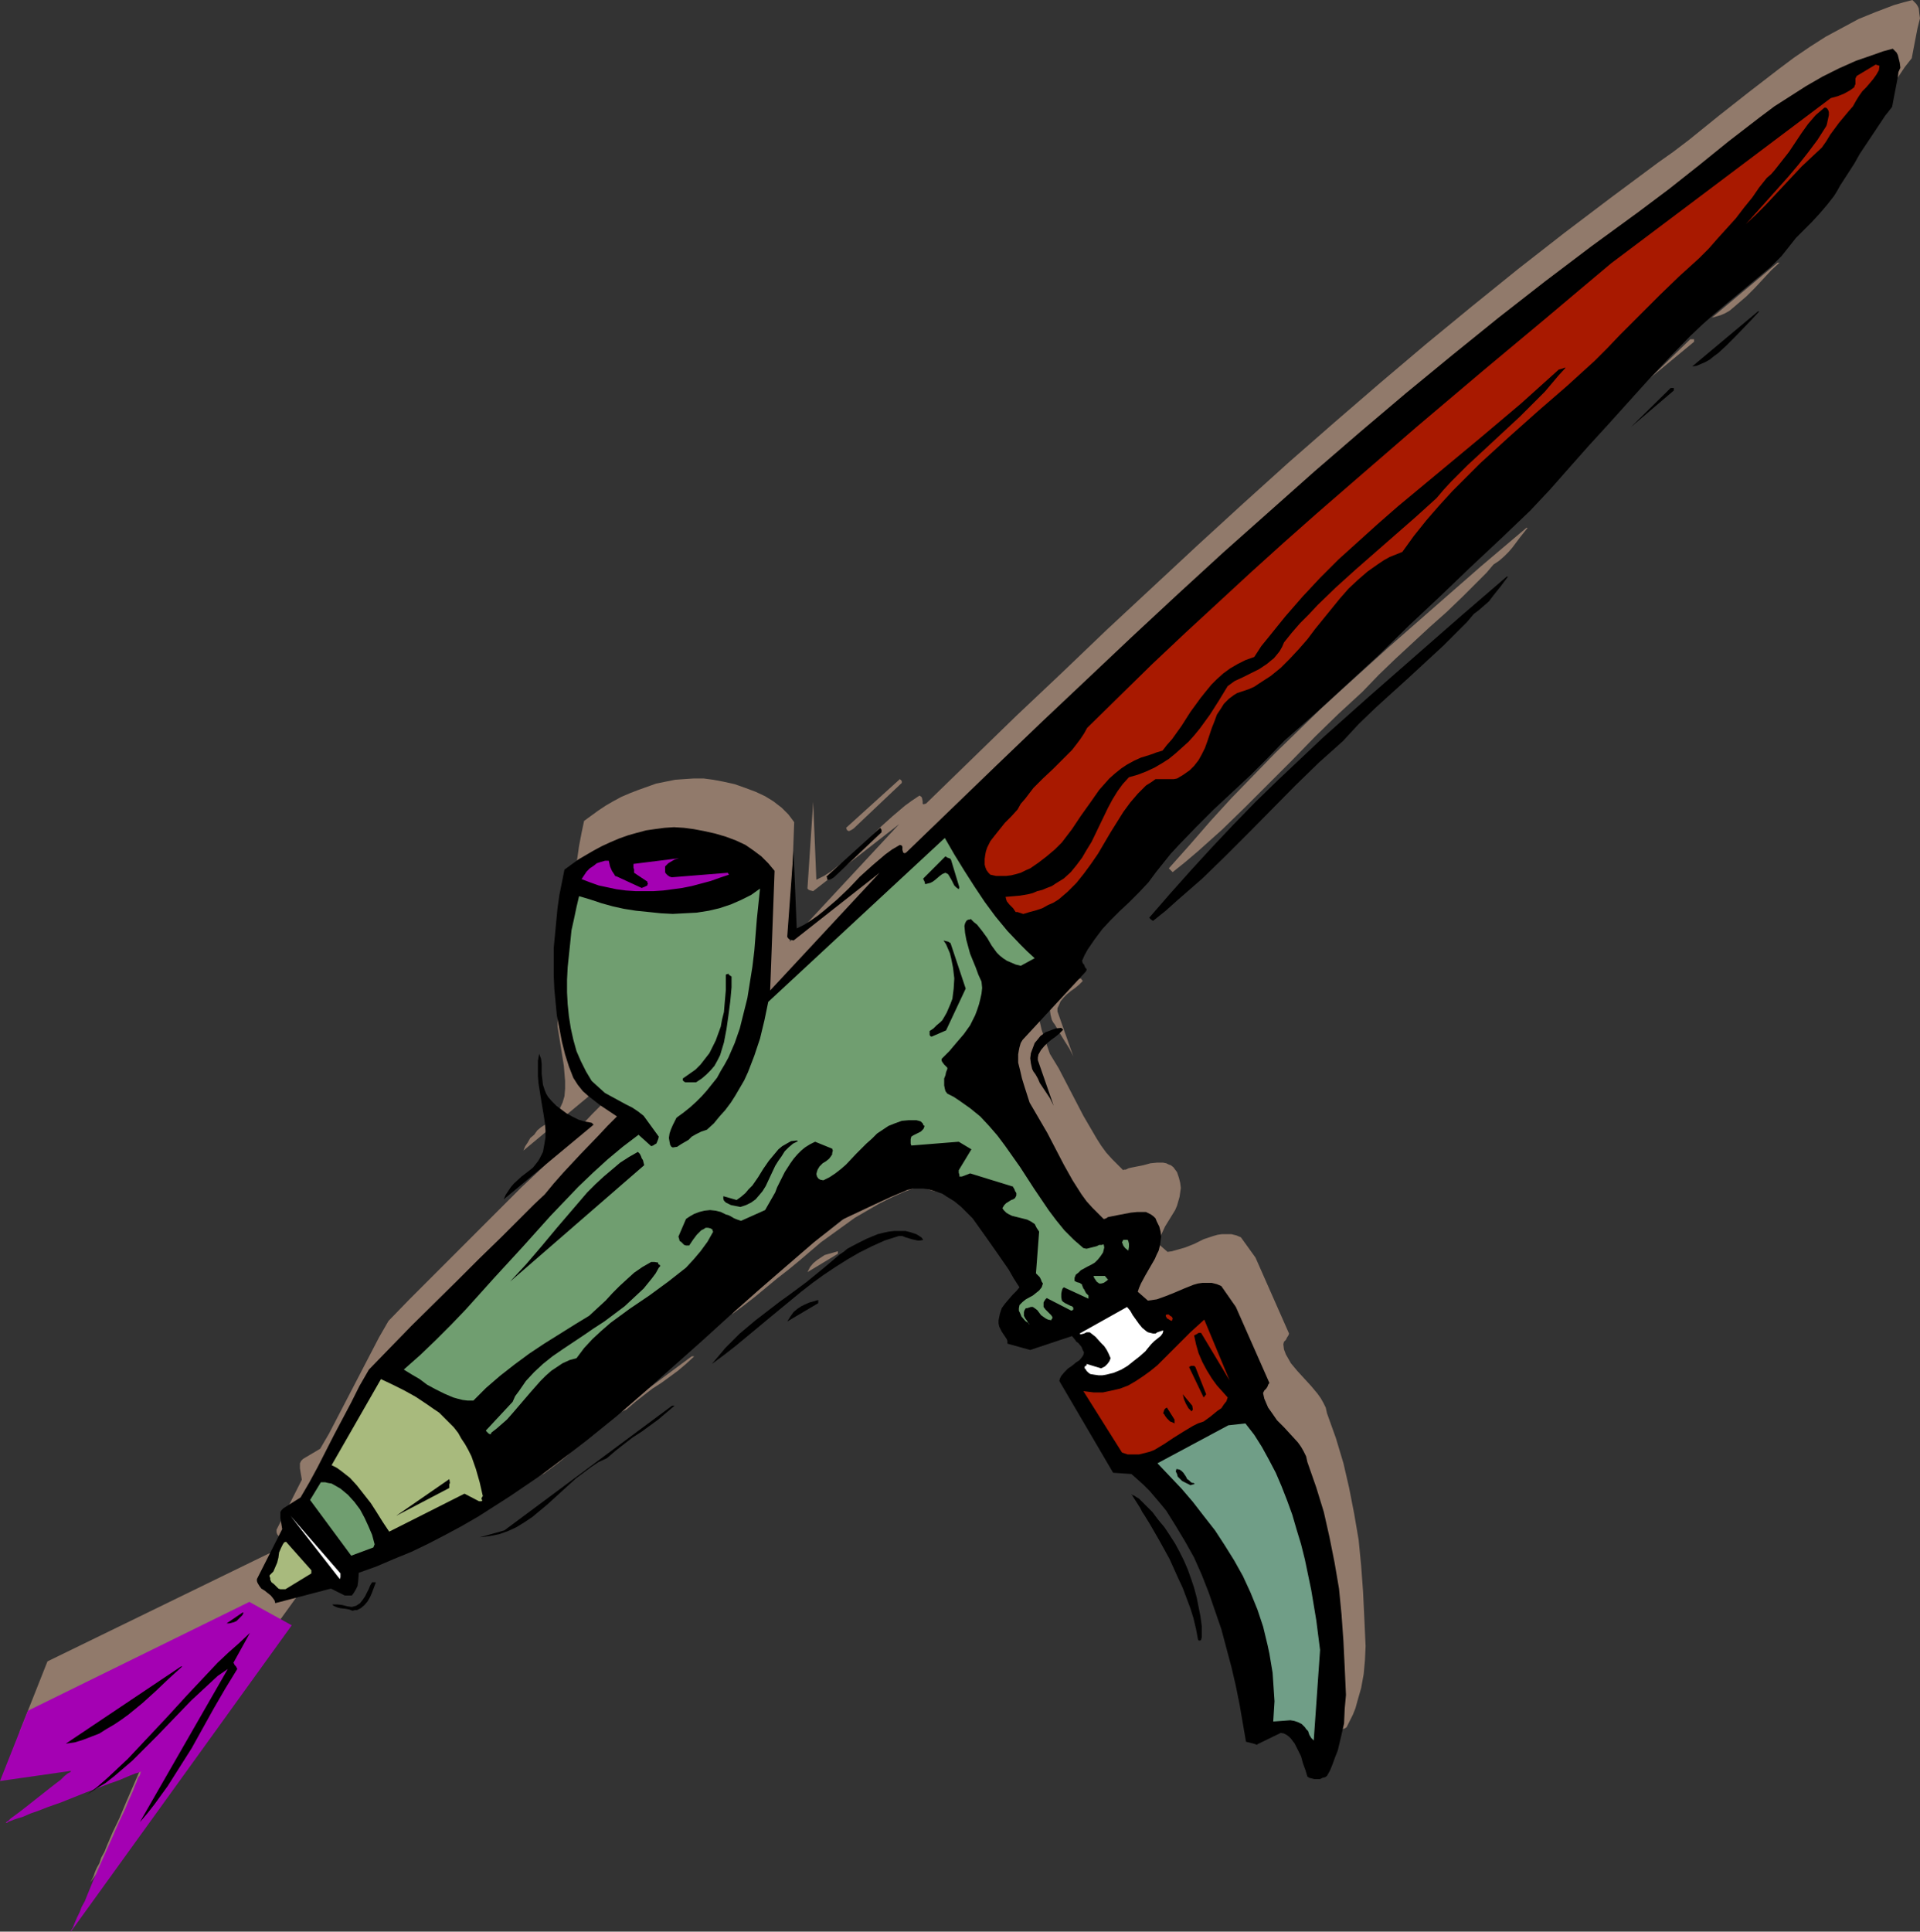 <?xml version="1.0" encoding="UTF-8" standalone="no"?>
<svg
   version="1.0"
   width="129.724mm"
   height="130.478mm"
   id="svg81"
   sodipodi:docname="Airbrush 3.wmf"
   xmlns:inkscape="http://www.inkscape.org/namespaces/inkscape"
   xmlns:sodipodi="http://sodipodi.sourceforge.net/DTD/sodipodi-0.dtd"
   xmlns="http://www.w3.org/2000/svg"
   xmlns:svg="http://www.w3.org/2000/svg">
  <rect width="100%" height="100%" fill="#333333" stroke="none"/>
  <sodipodi:namedview
     id="namedview81"
     pagecolor="#ffffff"
     bordercolor="#000000"
     borderopacity="0.25"
     inkscape:showpageshadow="2"
     inkscape:pageopacity="0.0"
     inkscape:pagecheckerboard="0"
     inkscape:deskcolor="#d1d1d1"
     inkscape:document-units="mm" />
  <defs
     id="defs1">
    <pattern
       id="WMFhbasepattern"
       patternUnits="userSpaceOnUse"
       width="6"
       height="6"
       x="0"
       y="0" />
  </defs>
  <path
     style="fill:#917a6b;fill-opacity:1;fill-rule:evenodd;stroke:none"
     d="m 12.12,424.15 56.722,-27.63 10.666,5.978 -56.398,78.044 v 0 l 0.162,-0.323 0.323,-0.646 0.323,-0.646 0.323,-0.969 0.485,-1.131 0.646,-1.131 0.485,-1.454 0.808,-1.454 0.646,-1.616 1.454,-3.393 1.778,-3.716 1.616,-3.878 1.616,-3.716 1.616,-3.716 1.616,-3.555 0.646,-1.616 0.646,-1.454 0.646,-1.293 0.485,-1.293 0.485,-1.131 0.485,-0.969 0.323,-0.646 0.162,-0.646 0.162,-0.323 0.162,-0.162 h -0.162 l -0.323,0.162 -0.485,0.162 -0.646,0.323 -0.808,0.323 -0.808,0.323 -1.131,0.485 -1.131,0.323 -1.293,0.485 -1.454,0.485 -2.909,1.293 -3.07,1.131 -3.232,1.293 -3.232,1.131 -3.232,1.293 -2.909,0.969 -1.454,0.646 -1.131,0.323 -1.131,0.646 -1.131,0.323 -0.97,0.323 -0.646,0.323 -0.646,0.162 -0.485,0.162 -0.323,0.162 H 6.302 6.464 l 0.162,-0.162 0.162,-0.162 0.323,-0.162 0.323,-0.323 0.485,-0.323 0.97,-0.969 1.293,-0.969 1.454,-0.969 3.07,-2.424 3.07,-2.424 1.454,-1.293 1.293,-0.969 1.131,-0.808 0.646,-0.646 0.323,-0.323 0.323,-0.162 0.162,-0.162 v 0 l -18.099,2.424 z"
     id="path1" />
  <path
     style="fill:#917a6b;fill-opacity:1;fill-rule:evenodd;stroke:none"
     d="m 490.294,4.686 -0.162,-1.131 -0.162,-1.454 -0.323,-0.646 -0.323,-0.485 -0.485,-0.485 L 488.355,0 l -2.424,0.646 -2.262,0.646 -4.686,1.777 -4.363,1.777 -4.202,2.262 -4.202,2.262 -4.04,2.585 -4.04,2.747 -3.878,2.908 -7.757,5.978 -7.595,5.978 -7.595,6.14 -4.04,3.07 -3.878,2.747 -11.958,8.887 -11.958,9.049 -11.797,9.21 -11.797,9.533 -11.797,9.695 -11.635,9.856 -11.797,10.18 -11.635,10.18 -11.635,10.503 -11.474,10.503 -11.635,10.826 -11.635,10.826 -11.474,10.988 -11.635,10.988 -23.109,22.46 h -0.323 l -0.162,0.162 -0.323,-0.162 v -0.323 -0.323 l -0.162,-0.808 -0.162,-0.323 -0.485,-0.323 -1.939,1.293 -1.778,1.293 -3.232,2.747 -3.232,2.908 -2.909,3.07 -3.07,2.747 -3.07,2.747 -1.778,1.293 -1.616,1.293 -1.778,1.131 -1.939,0.969 -0.808,-19.874 -1.454,21.975 v 0.162 l 0.323,0.323 0.485,0.162 0.646,0.162 v 0 l 21.978,-17.128 -27.957,30.054 1.131,-30.539 -1.454,-1.939 -1.778,-1.777 -2.101,-1.616 -2.101,-1.293 -2.424,-1.131 -2.586,-0.969 -2.747,-0.969 -2.909,-0.646 -2.586,-0.485 -2.424,-0.323 h -2.586 l -2.424,0.162 -2.262,0.162 -2.424,0.485 -2.424,0.485 -2.262,0.808 -2.262,0.808 -2.101,0.808 -2.262,0.969 -2.101,1.131 -1.939,1.131 -1.939,1.293 -1.778,1.293 -1.778,1.293 -0.646,3.07 -0.646,3.393 -0.485,3.393 -0.323,3.393 -0.323,3.393 -0.323,3.393 v 3.555 3.393 l 0.162,3.393 0.323,3.393 0.323,3.555 0.646,3.232 0.646,3.232 0.808,3.232 0.97,3.232 1.293,2.908 0.97,1.777 1.293,1.454 1.454,1.293 1.454,1.131 2.909,2.101 1.454,0.969 1.454,0.969 -2.424,2.585 -2.262,2.424 -4.363,4.686 -2.262,2.262 -2.424,2.585 -2.262,2.585 -2.424,2.908 -2.586,2.585 -2.747,2.747 -5.656,5.332 -5.656,5.655 -5.818,5.817 -11.474,11.472 -5.656,5.655 -5.333,5.494 -2.424,4.201 -2.101,4.04 -4.363,8.402 -4.202,8.079 -2.101,4.04 -2.262,3.878 -4.363,2.585 -0.485,0.485 -0.323,0.646 v 0.646 0.646 l 0.485,2.908 -6.464,12.765 v 0.646 l 0.162,0.485 0.485,0.646 0.646,0.808 0.646,0.485 1.616,1.293 0.646,0.808 0.323,0.485 0.323,0.485 14.059,-3.716 3.555,1.939 h 0.808 l 1.131,-0.162 0.323,-0.646 0.162,-0.323 0.485,-0.323 0.323,-0.969 0.323,-1.131 v -2.262 l 4.686,-1.777 4.363,-1.777 4.525,-1.939 4.363,-2.101 4.202,-2.101 4.363,-2.424 4.04,-2.424 8.08,-5.009 4.04,-2.747 4.04,-2.908 3.878,-2.747 7.595,-5.979 7.595,-6.14 7.434,-6.302 7.272,-6.463 14.221,-12.765 7.272,-6.463 7.11,-6.302 7.272,-5.979 7.11,-5.979 8.403,-3.878 4.04,-1.777 4.363,-1.939 1.293,-0.162 1.293,-0.162 1.293,0.162 1.293,0.162 1.131,0.323 1.293,0.323 1.131,0.485 1.131,0.485 1.939,1.293 1.778,1.454 1.616,1.454 1.293,1.616 1.616,2.262 1.616,2.262 3.07,4.201 2.909,4.363 1.454,2.262 1.293,2.262 -0.808,0.969 -0.97,0.969 -0.97,0.969 -0.808,1.131 -0.97,1.293 -0.485,1.293 -0.162,0.808 -0.162,0.808 0.162,0.808 0.162,0.969 0.162,0.646 0.323,0.485 0.646,1.131 0.646,0.969 0.162,0.485 v 0.485 l 5.818,1.777 10.666,-3.555 0.808,0.808 0.808,0.969 0.808,0.969 0.323,0.646 0.323,0.808 -0.162,0.485 -0.323,0.485 -0.646,0.969 -0.97,0.646 -0.97,0.808 -0.97,0.646 -0.97,0.808 -0.808,1.131 -0.323,0.485 -0.162,0.808 v -0.162 l 13.898,23.429 4.525,0.323 1.454,1.454 1.616,1.454 1.616,1.454 1.454,1.616 1.293,1.777 1.454,1.777 2.586,3.716 2.262,4.04 2.262,4.201 1.939,4.363 1.778,4.524 1.616,4.686 1.616,4.686 1.293,4.847 1.293,4.847 1.131,4.686 0.97,4.847 0.808,4.847 0.808,4.686 1.293,0.162 0.646,0.162 0.97,0.323 5.979,-3.07 0.808,0.323 0.646,0.162 1.293,1.131 0.97,1.131 0.808,1.616 0.646,1.777 0.646,1.616 0.485,1.777 0.485,1.616 0.485,0.323 0.646,0.162 0.646,0.162 h 0.808 0.646 l 0.808,-0.162 0.485,-0.162 0.485,-0.323 0.808,-1.616 0.808,-1.616 0.646,-1.616 0.485,-1.777 0.97,-3.393 0.646,-3.555 0.323,-3.555 0.162,-3.555 -0.162,-3.555 -0.162,-3.555 -0.323,-6.786 -0.485,-6.625 -0.646,-6.625 -1.131,-6.625 -1.293,-6.625 -1.454,-6.302 -1.939,-6.463 -2.262,-6.302 -0.323,-1.454 -0.646,-1.293 -0.646,-1.131 -0.808,-1.131 -1.616,-1.939 -1.778,-1.939 -1.778,-1.939 -1.616,-1.939 -0.646,-1.131 -0.646,-1.131 -0.485,-1.293 -0.162,-1.293 0.162,-0.646 0.485,-0.485 0.323,-0.646 0.323,-0.485 0.162,-0.485 -8.565,-19.39 -3.717,-5.171 -1.131,-0.485 -1.293,-0.323 h -1.131 -1.293 l -1.131,0.162 -1.131,0.323 -2.424,0.808 -2.262,1.131 -2.424,0.969 -2.262,0.646 -1.131,0.323 -1.131,0.162 -2.586,-2.262 0.485,-1.131 0.485,-0.969 0.97,-2.101 1.293,-2.101 1.293,-2.101 0.485,-1.131 0.323,-1.131 0.323,-1.131 0.162,-1.131 0.162,-1.131 -0.162,-1.293 -0.323,-1.293 -0.485,-1.454 -0.485,-0.646 -0.485,-0.646 -0.646,-0.485 -0.485,-0.162 -0.646,-0.323 -0.808,-0.162 h -1.616 l -1.616,0.162 -1.778,0.485 -1.616,0.323 -1.616,0.323 -0.646,0.162 -0.646,0.323 h -0.485 l -0.162,0.162 -1.454,-1.454 -1.454,-1.454 -1.454,-1.616 -1.293,-1.777 -1.131,-1.777 -1.131,-1.939 -2.262,-3.878 -2.101,-4.04 -2.101,-4.04 -2.101,-4.04 -2.262,-3.716 -1.454,-4.201 -0.646,-1.939 -0.485,-2.101 -0.485,-2.101 v -1.939 l 0.162,-0.969 0.162,-0.969 0.323,-0.969 0.485,-0.969 16.16,-17.451 0.162,-0.323 v -0.162 l -0.323,-0.485 -0.323,-0.646 -0.323,-0.485 -0.162,-0.485 0.646,-1.454 0.808,-1.454 1.778,-2.747 1.939,-2.424 2.101,-2.262 2.262,-2.262 2.424,-2.424 2.586,-2.424 2.424,-2.585 1.778,-2.424 1.939,-2.424 2.101,-2.424 1.939,-2.262 4.363,-4.524 4.686,-4.524 9.211,-8.887 4.525,-4.363 4.202,-4.524 8.08,-6.948 8.08,-7.271 15.837,-15.027 7.757,-7.594 7.757,-7.271 7.757,-7.433 7.434,-7.11 5.01,-5.332 4.848,-5.332 5.171,-5.655 5.01,-5.817 10.342,-11.311 5.171,-5.655 5.333,-5.332 3.07,-2.908 2.909,-2.747 3.07,-2.424 2.909,-2.424 5.656,-4.686 2.909,-2.424 2.909,-2.747 1.778,-2.424 1.939,-2.262 4.04,-4.201 1.939,-1.939 1.939,-2.262 1.778,-2.424 0.646,-1.293 0.808,-1.293 0.97,-1.454 0.808,-1.454 1.778,-2.585 1.454,-2.585 1.616,-2.585 3.232,-4.686 1.616,-2.424 1.778,-2.262 0.485,-2.585 0.97,-5.009 0.323,-1.293 z"
     id="path2" />
  <path
     style="fill:#917a6b;fill-opacity:1;fill-rule:evenodd;stroke:none"
     d="m 485.123,4.201 -0.97,-0.323 -5.01,3.07 -0.162,0.323 -0.162,0.323 v 0.646 0.646 0.485 l -0.323,0.485 -1.131,0.808 -1.454,0.808 -1.454,0.646 -1.778,0.323 -56.075,42.334 -8.242,6.786 -8.08,6.786 -16.806,14.058 -16.645,14.058 -16.968,14.704 -8.403,7.271 -8.565,7.433 -8.403,7.594 -8.403,7.756 -8.403,7.756 -8.403,7.917 -8.242,8.079 -8.242,8.241 -0.97,1.454 -0.808,1.454 -1.131,1.454 -1.131,1.293 -2.262,2.585 -2.586,2.262 -2.586,2.585 -2.424,2.424 -2.101,2.585 -0.97,1.454 -0.97,1.454 -1.616,1.777 -1.454,1.616 -1.454,1.616 -1.293,1.454 -1.131,1.616 -0.808,1.616 -0.162,0.808 -0.323,0.969 -0.162,0.969 v 0.969 l 0.162,0.646 v 0.485 l 0.323,0.808 0.97,1.293 1.454,0.162 1.293,0.162 h 1.454 l 1.293,-0.162 1.131,-0.323 1.293,-0.485 1.131,-0.485 1.131,-0.646 2.262,-1.293 1.939,-1.616 2.101,-1.777 1.778,-1.777 2.586,-3.393 4.686,-6.948 2.424,-3.07 1.293,-1.616 1.293,-1.293 1.454,-1.454 1.454,-1.131 1.616,-1.131 1.616,-0.969 1.939,-0.808 1.939,-0.646 1.131,-0.323 0.808,-0.162 1.454,-0.485 1.293,-1.454 1.131,-1.616 2.424,-3.232 2.262,-3.555 2.586,-3.555 1.293,-1.777 1.454,-1.616 1.454,-1.454 1.616,-1.616 1.778,-1.131 1.939,-1.293 2.101,-0.969 2.101,-0.808 1.939,-2.585 1.939,-2.585 4.04,-5.171 4.363,-4.847 4.525,-4.847 4.686,-4.686 5.01,-4.686 5.171,-4.524 5.01,-4.363 10.666,-8.887 10.342,-8.564 5.171,-4.363 5.171,-4.363 5.01,-4.363 4.686,-4.524 1.131,-0.323 0.485,-0.162 h 0.162 l -1.778,2.101 -1.778,1.939 -1.778,2.101 -2.101,2.101 -4.202,4.201 -4.525,4.201 -4.525,4.201 -4.363,4.201 -4.202,4.201 -1.939,2.101 -1.778,2.101 -5.171,4.686 -5.171,4.524 -10.342,9.049 -4.848,4.363 -4.848,4.686 -2.262,2.262 -2.101,2.424 -2.101,2.262 -1.939,2.585 -0.485,1.131 -0.646,0.969 -0.808,0.969 -0.808,0.808 -0.808,0.808 -0.97,0.646 -1.939,1.293 -2.101,1.131 -2.101,1.131 -2.101,0.969 -1.778,1.293 -2.262,3.555 -2.262,3.716 -2.586,3.555 -1.293,1.616 -1.616,1.616 -1.454,1.616 -1.616,1.454 -1.778,1.293 -1.939,1.293 -1.939,0.969 -1.939,1.131 -2.262,0.646 -2.262,0.808 -1.616,1.616 -1.293,1.939 -1.293,1.939 -1.131,2.101 -2.101,4.363 -2.101,4.363 -1.293,2.101 -1.131,2.101 -1.454,1.939 -1.454,1.616 -1.778,1.616 -1.939,1.454 -1.131,0.485 -1.293,0.485 -1.131,0.485 -1.293,0.485 -1.131,0.323 -1.131,0.323 -1.131,0.162 -0.97,0.162 -1.778,0.162 -1.778,0.323 v 0.485 l 0.162,0.485 0.646,0.969 0.97,0.808 0.808,0.969 h 0.323 l 0.485,0.162 0.485,0.162 0.485,0.162 1.778,-0.323 1.616,-0.485 1.454,-0.646 1.454,-0.646 1.454,-0.646 1.293,-0.969 1.131,-0.808 1.131,-1.131 2.262,-2.101 1.939,-2.424 1.778,-2.424 1.778,-2.747 1.616,-2.585 1.616,-2.747 1.616,-2.747 1.616,-2.585 1.778,-2.424 2.101,-2.262 2.101,-1.939 1.131,-0.969 1.293,-0.808 h 1.131 0.97 l 0.808,0.162 h 0.97 l 0.808,-0.162 0.646,-0.162 0.808,-0.323 0.97,-0.646 1.454,-0.969 1.293,-1.293 0.97,-1.293 0.97,-1.454 0.646,-1.777 1.293,-3.393 0.485,-1.616 0.646,-1.777 0.646,-1.616 0.97,-1.454 0.808,-1.454 1.293,-1.131 1.293,-1.131 0.808,-0.323 0.97,-0.485 0.97,-0.323 0.97,-0.162 1.616,-0.808 1.293,-0.808 2.747,-1.777 2.586,-2.262 2.424,-2.262 2.101,-2.424 2.262,-2.424 2.101,-2.585 1.939,-2.747 4.363,-5.171 2.101,-2.424 2.424,-2.262 2.424,-2.262 2.747,-1.777 1.454,-0.969 1.454,-0.808 1.616,-0.646 1.616,-0.646 2.909,-4.201 3.232,-3.878 3.232,-3.878 3.394,-3.555 3.555,-3.716 3.555,-3.393 7.434,-6.786 7.434,-6.625 7.272,-6.463 3.555,-3.232 3.555,-3.232 3.232,-3.232 3.232,-3.393 5.171,-5.009 4.848,-4.847 5.01,-4.847 5.171,-4.686 2.424,-2.424 2.262,-2.585 4.686,-5.332 2.101,-2.585 2.101,-2.747 1.939,-2.585 1.778,-2.424 1.131,-0.969 0.97,-0.969 1.939,-2.262 1.616,-2.424 3.232,-4.686 1.778,-2.424 1.939,-2.101 0.97,-0.969 1.131,-1.131 0.485,0.162 0.162,0.162 0.323,0.485 0.162,0.485 v 0.808 l -0.323,1.454 -0.162,0.646 -0.162,0.646 -2.262,3.393 -2.262,3.232 -2.586,3.07 -2.586,3.07 -5.333,5.978 -5.494,6.14 2.586,-2.424 2.424,-2.424 4.525,-4.847 4.686,-4.847 2.586,-2.424 2.747,-2.585 0.97,-1.454 0.97,-1.616 2.424,-3.07 2.262,-2.908 1.131,-1.454 0.808,-1.293 0.808,-1.293 0.808,-1.131 0.97,-1.131 0.97,-0.969 0.808,-0.969 0.808,-1.131 0.646,-1.131 z"
     id="path3" />
  <path
     style="fill:#917a6b;fill-opacity:1;fill-rule:evenodd;stroke:none"
     d="m 453.934,67.056 -16.806,14.058 1.131,-0.323 1.131,-0.323 1.131,-0.485 1.131,-0.646 0.97,-0.808 1.131,-0.969 2.262,-1.939 2.101,-2.101 4.202,-4.524 2.101,-1.939 z"
     id="path4" />
  <path
     style="fill:#917a6b;fill-opacity:1;fill-rule:evenodd;stroke:none"
     d="m 444.238,51.383 -3.555,3.878 z"
     id="path5" />
  <path
     style="fill:#917a6b;fill-opacity:1;fill-rule:evenodd;stroke:none"
     d="m 432.603,86.607 h -0.97 l -10.181,9.856 11.15,-9.21 z"
     id="path6" />
  <path
     style="fill:#917a6b;fill-opacity:1;fill-rule:evenodd;stroke:none"
     d="m 389.779,134.759 -11.635,9.856 -11.635,10.18 -11.797,10.341 -11.797,10.664 -5.818,5.332 -5.818,5.655 -5.656,5.494 -5.494,5.655 -5.656,5.817 -5.333,5.817 -5.333,6.14 -5.333,5.978 0.485,0.485 0.485,0.485 3.232,-2.585 3.232,-2.747 6.141,-5.494 5.979,-5.817 5.979,-5.979 5.979,-5.978 5.818,-5.979 5.979,-5.817 6.141,-5.655 4.202,-4.363 4.202,-4.04 8.726,-8.079 4.363,-3.878 4.202,-4.04 4.04,-4.04 1.939,-1.939 1.778,-2.101 1.454,-0.969 1.293,-1.131 1.131,-1.131 0.97,-1.131 1.939,-2.585 1.939,-2.424 z"
     id="path7" />
  <path
     style="fill:#917a6b;fill-opacity:1;fill-rule:evenodd;stroke:none"
     d="m 342.107,408.8 -0.97,-7.594 -1.293,-7.756 -0.808,-3.878 -0.808,-3.878 -0.97,-3.878 -1.131,-3.878 -1.131,-3.716 -1.293,-3.716 -1.454,-3.555 -1.454,-3.555 -1.778,-3.232 -1.778,-3.393 -1.939,-2.908 -2.101,-3.07 -4.525,0.646 -18.099,9.695 3.07,3.07 3.07,3.393 2.909,3.393 2.909,3.393 2.747,3.716 2.424,3.878 2.424,3.878 2.262,4.04 1.939,4.201 1.778,4.201 1.454,4.524 1.131,4.524 0.485,2.424 0.485,2.262 0.323,2.424 0.323,5.009 0.162,2.424 -0.162,2.585 v 2.585 l 0.97,-0.162 1.131,-0.162 h 2.101 1.131 l 0.97,0.323 0.808,0.485 0.808,0.808 0.485,0.485 0.323,0.485 0.323,0.969 0.485,0.808 0.323,0.485 0.323,0.162 z"
     id="path8" />
  <path
     style="fill:#917a6b;fill-opacity:1;fill-rule:evenodd;stroke:none"
     d="m 319.16,339.967 -6.626,-15.512 -1.778,1.454 -1.778,1.777 -6.626,6.625 -1.778,1.616 -1.778,1.616 -1.778,1.293 -1.939,1.293 -1.939,0.969 -1.939,0.808 -2.262,0.646 -2.262,0.323 h -2.424 -1.293 l -1.293,-0.162 9.858,15.673 1.454,0.323 1.454,0.162 h 1.454 l 1.293,-0.323 1.293,-0.323 1.293,-0.646 2.424,-1.293 2.424,-1.616 2.586,-1.616 2.424,-1.454 1.293,-0.646 1.454,-0.485 1.778,-1.293 1.939,-1.454 0.808,-0.808 0.646,-0.808 0.646,-0.969 0.323,-0.969 -1.293,-1.293 -1.454,-1.616 -1.293,-1.939 -1.293,-1.939 -1.131,-2.101 -0.97,-2.262 -0.646,-2.262 -0.485,-2.424 0.323,-0.162 0.485,-0.162 0.485,-0.162 0.485,-0.162 z"
     id="path9" />
  <path
     style="fill:#917a6b;fill-opacity:1;fill-rule:evenodd;stroke:none"
     d="m 313.019,343.521 -2.747,-7.11 v 0.162 l -0.323,-0.323 -0.323,-0.162 -0.485,0.162 -0.485,0.323 v -0.162 l 3.878,7.756 z"
     id="path10" />
  <path
     style="fill:#917a6b;fill-opacity:1;fill-rule:evenodd;stroke:none"
     d="m 312.049,405.084 -0.162,-2.424 -0.323,-2.424 -0.323,-2.585 -0.646,-2.424 -0.646,-2.424 -0.808,-2.262 -0.808,-2.262 -0.97,-2.262 -1.131,-2.262 -1.131,-2.262 -1.454,-2.101 -1.293,-2.101 -1.616,-1.939 -1.454,-1.777 -1.778,-1.777 -1.616,-1.777 -0.646,-0.323 -0.646,-0.485 -0.323,-0.162 h -0.162 -0.162 l 1.131,1.616 1.131,1.939 0.485,0.808 0.646,0.969 1.293,2.101 2.424,4.363 2.586,4.686 2.262,4.847 1.131,2.585 0.97,2.585 0.97,2.585 0.808,2.585 0.646,2.747 0.485,2.585 0.323,0.162 0.162,0.162 0.162,-0.162 0.162,-0.162 0.162,-0.485 z"
     id="path11" />
  <path
     style="fill:#917a6b;fill-opacity:1;fill-rule:evenodd;stroke:none"
     d="m 309.14,365.981 -0.485,-0.485 -0.323,-0.485 -0.485,-0.485 -0.162,-0.485 -0.485,-0.485 -0.323,-0.485 -0.646,-0.323 -0.808,-0.323 v 0.808 l 0.162,0.646 0.323,0.485 0.485,0.646 0.485,0.485 0.646,0.485 1.616,0.808 v -0.162 l 0.323,-0.162 h 0.485 0.162 v -0.162 l -0.323,-0.162 -0.323,-0.162 z"
     id="path12" />
  <path
     style="fill:#917a6b;fill-opacity:1;fill-rule:evenodd;stroke:none"
     d="m 309.625,347.238 -0.162,-0.969 -2.424,-2.747 0.323,1.293 0.485,1.131 0.646,0.969 0.97,0.808 z"
     id="path13" />
  <path
     style="fill:#917a6b;fill-opacity:1;fill-rule:evenodd;stroke:none"
     d="m 304.939,349.823 -1.939,-2.908 -0.323,0.162 -0.323,0.162 -0.162,0.485 v 0.646 l 0.323,0.646 0.646,0.646 0.646,0.646 0.485,0.323 0.646,0.162 z"
     id="path14" />
  <path
     style="fill:#917a6b;fill-opacity:1;fill-rule:evenodd;stroke:none"
     d="m 304.454,324.132 -0.162,-0.323 v -0.162 h -0.162 l -0.323,-0.323 -0.323,-0.162 -0.485,-0.162 -0.162,0.162 -0.162,0.162 0.162,0.323 0.323,0.323 0.323,0.323 0.323,0.323 h 0.485 z"
     id="path15" />
  <path
     style="fill:#917a6b;fill-opacity:1;fill-rule:evenodd;stroke:none"
     d="m 302.03,327.202 h -0.323 l -0.646,0.162 -0.485,0.323 -0.323,0.323 h -0.646 l -0.808,-0.162 -0.485,-0.323 -0.485,-0.323 -1.131,-0.808 -0.808,-0.969 -0.808,-1.131 -1.454,-2.262 -0.808,-0.969 -12.12,6.948 h 0.323 0.162 l 0.646,-0.162 0.646,-0.162 0.808,-0.162 1.454,1.293 1.616,1.616 0.646,0.808 0.646,0.969 0.485,0.969 0.485,1.131 -0.323,0.808 -0.485,0.646 -0.646,0.485 -0.97,0.485 -3.717,-0.969 v 0.323 l -0.162,0.162 h -0.323 v 0.162 0.162 0.162 l 0.323,0.485 0.162,0.162 0.323,0.323 0.162,0.162 0.485,0.485 1.131,0.162 h 0.97 0.97 l 1.131,-0.162 0.97,-0.162 0.808,-0.323 1.939,-0.808 1.616,-0.969 1.616,-1.131 1.454,-1.131 1.454,-1.293 0.646,-0.969 0.808,-0.808 0.808,-0.808 0.97,-0.808 0.646,-0.646 0.485,-0.485 0.162,-0.485 v -0.162 z"
     id="path16" />
  <path
     style="fill:#917a6b;fill-opacity:1;fill-rule:evenodd;stroke:none"
     d="m 293.465,305.873 v -0.485 l -0.162,-0.485 v -0.485 l -0.162,-0.485 h -1.293 l -0.162,0.485 v 0.323 0.323 l 0.162,0.323 0.485,0.808 0.808,0.646 z"
     id="path17" />
  <path
     style="fill:#917a6b;fill-opacity:1;fill-rule:evenodd;stroke:none"
     d="m 287.163,313.306 h -2.909 l 0.162,0.485 0.323,0.323 0.323,0.485 0.646,0.485 h 0.485 0.646 l 0.485,-0.323 0.646,-0.646 z"
     id="path18" />
  <path
     style="fill:#917a6b;fill-opacity:1;fill-rule:evenodd;stroke:none"
     d="m 287.001,305.873 -0.162,-0.646 h -0.485 l -0.646,0.162 -0.646,0.323 -0.646,0.162 -1.293,0.323 h -0.646 -0.646 l -2.586,-2.262 -2.262,-2.424 -2.101,-2.424 -2.101,-2.585 -3.717,-5.494 -1.778,-2.747 -3.717,-5.494 -1.778,-2.747 -2.101,-2.585 -2.101,-2.424 -2.262,-2.424 -2.586,-2.262 -2.747,-1.939 -1.454,-0.808 -1.616,-0.969 -0.485,-0.485 -0.162,-0.808 -0.162,-0.808 v -0.808 l 0.162,-0.808 0.162,-0.808 0.162,-0.969 0.323,-0.646 v -0.485 l -0.162,-0.162 -0.485,-0.646 -0.485,-0.485 -0.323,-0.323 v -0.485 l 1.939,-1.939 1.939,-2.101 1.778,-2.262 1.616,-2.424 0.646,-1.131 0.646,-1.293 0.646,-1.454 0.485,-1.293 0.323,-1.454 0.162,-1.454 0.162,-1.454 -0.162,-1.454 -1.454,-3.716 -1.454,-3.555 -0.485,-1.777 -0.485,-1.777 -0.323,-1.777 -0.162,-1.777 0.162,-0.646 0.323,-0.485 0.485,-0.485 h 0.646 l 0.97,0.646 0.808,0.646 1.293,1.777 1.131,1.777 1.131,1.777 1.293,1.777 0.808,0.808 0.808,0.808 0.97,0.485 1.131,0.646 1.131,0.323 1.454,0.323 3.394,-1.939 -1.939,-1.616 -1.616,-1.777 -3.394,-3.555 -3.07,-3.555 -2.747,-3.878 -2.586,-3.716 -2.586,-4.04 -2.586,-4.201 -2.424,-4.201 -45.086,41.849 -0.97,4.686 -1.131,4.686 -1.454,4.363 -0.808,2.101 -0.808,2.101 -0.97,2.101 -1.131,1.939 -0.97,1.777 -1.293,1.939 -1.454,1.777 -1.293,1.777 -1.616,1.616 -1.778,1.616 -1.454,0.485 -1.293,0.646 -0.97,0.808 -0.97,0.646 -0.97,0.646 -0.97,0.646 -0.97,0.485 -1.131,0.323 -0.485,-0.646 -0.323,-0.969 v -0.969 l 0.162,-0.969 0.162,-1.131 0.485,-1.131 0.485,-0.969 0.485,-0.969 1.778,-1.293 1.778,-1.293 1.454,-1.293 1.454,-1.454 1.293,-1.616 1.293,-1.616 1.293,-1.616 0.97,-1.616 0.97,-1.777 0.97,-1.777 1.616,-3.555 1.293,-3.716 0.97,-3.878 0.97,-3.878 0.646,-4.04 0.646,-4.04 0.485,-4.04 0.646,-8.079 0.808,-7.917 -2.262,1.616 -2.586,1.454 -2.586,1.131 -2.747,0.969 -2.909,0.485 -2.909,0.485 -3.07,0.323 h -3.07 -3.232 l -3.07,-0.323 -3.07,-0.485 -3.07,-0.485 -3.07,-0.646 -2.909,-0.808 -2.909,-0.808 -2.747,-0.969 -0.646,2.908 -0.646,2.908 -0.485,3.07 -0.485,3.07 -0.323,3.232 -0.323,3.07 -0.162,3.232 v 3.07 l 0.162,3.232 0.323,3.07 0.485,3.07 0.646,2.747 0.97,2.908 0.97,2.747 1.293,2.585 1.454,2.424 1.778,1.616 1.616,1.293 1.778,1.131 1.778,0.969 1.778,0.808 1.616,0.969 1.616,0.969 1.454,0.969 3.717,5.332 v 0.646 l -0.323,0.808 -0.323,0.323 -0.162,0.323 -0.485,0.162 -0.485,0.162 -3.394,-2.747 -4.04,3.07 -3.878,3.232 -3.717,3.232 -3.717,3.555 -3.555,3.716 -3.555,3.878 -7.11,7.756 -7.272,8.079 -7.272,7.917 -3.717,4.04 -3.878,3.878 -4.04,3.878 -4.202,3.716 2.101,1.131 1.939,1.293 2.101,1.293 1.939,1.293 2.262,1.131 2.262,0.808 1.131,0.485 1.293,0.162 1.293,0.162 1.454,0.162 3.394,-3.393 3.394,-3.07 3.717,-2.908 3.717,-2.747 3.878,-2.585 3.878,-2.424 3.878,-2.424 3.717,-2.262 2.101,-1.939 2.101,-1.939 1.778,-1.777 1.778,-1.939 1.939,-1.616 1.939,-1.616 1.939,-1.454 2.262,-1.293 h 0.808 l 0.97,0.162 0.162,0.323 v 0.162 h 0.323 v 0 0.162 0.162 l -0.162,0.485 -0.97,1.454 -0.97,1.293 -2.101,2.585 -2.262,2.262 -2.586,2.101 -2.586,1.939 -2.586,1.939 -2.747,1.777 -2.586,1.777 -5.333,3.555 -2.586,1.939 -2.424,1.939 -2.262,2.101 -2.101,2.262 -1.778,2.424 -0.97,1.293 -0.646,1.454 -6.626,7.271 h -0.162 l 0.162,0.323 0.485,0.485 0.323,0.162 0.162,0.162 0.162,-0.162 v 0 -0.323 l 1.454,-0.969 1.454,-1.131 1.293,-1.293 1.131,-1.293 2.586,-2.908 2.262,-2.908 2.586,-2.747 1.293,-1.293 1.293,-1.131 1.454,-1.131 1.616,-0.808 1.616,-0.808 1.778,-0.646 1.939,-2.424 2.262,-2.424 2.262,-2.101 2.262,-1.939 2.424,-1.939 2.424,-1.777 5.01,-3.393 4.848,-3.393 2.262,-1.777 2.262,-1.939 1.939,-1.939 1.939,-2.262 1.616,-2.262 1.454,-2.585 v -0.323 l -0.162,-0.162 -0.485,-0.323 -0.646,-0.162 -0.485,-0.162 -0.646,0.323 -0.646,0.485 -0.97,1.131 -1.131,1.293 -0.97,1.454 h -0.808 l -0.485,-0.323 -0.485,-0.323 -0.323,-0.323 -0.162,-0.323 -0.323,-0.485 -0.162,-0.485 1.939,-4.524 0.97,-0.808 1.131,-0.485 1.293,-0.485 1.293,-0.323 1.454,-0.162 h 1.454 l 1.293,0.485 0.646,0.323 0.646,0.323 0.808,0.162 0.485,0.162 0.808,0.646 0.808,0.323 0.97,0.323 6.141,-2.908 1.293,-2.101 1.293,-2.424 0.646,-1.293 0.485,-1.131 1.293,-2.585 1.454,-2.424 0.808,-1.131 0.97,-0.969 0.97,-0.969 1.131,-0.808 1.131,-0.808 1.293,-0.646 4.363,1.777 0.162,0.485 v 0.485 l -0.162,0.485 -0.162,0.323 -0.646,0.646 -0.808,0.646 -0.323,0.323 -0.485,0.323 -0.808,0.646 -0.485,0.969 -0.162,0.485 -0.162,0.485 0.162,0.646 0.323,0.485 0.485,0.485 0.808,0.162 1.616,-0.808 1.454,-0.969 1.454,-1.131 1.293,-1.293 2.586,-2.585 2.586,-2.747 1.454,-1.293 1.293,-1.131 1.454,-1.131 1.616,-0.808 1.454,-0.808 1.778,-0.485 1.778,-0.323 1.939,0.162 0.646,0.162 0.485,0.162 0.323,0.162 0.162,0.162 0.162,0.323 0.162,0.162 0.162,0.162 -0.162,0.485 -0.162,0.485 -0.323,0.323 -0.323,0.162 -0.97,0.485 -0.97,0.485 -0.162,0.162 -0.162,0.323 -0.323,0.646 v 0.808 0.323 l 0.323,0.485 11.958,-0.969 3.232,1.777 -3.232,5.494 v 0.162 0.323 l 0.162,0.485 v 0.646 l 0.646,-0.162 0.646,-0.162 0.808,-0.162 0.323,-0.323 h 0.485 l 10.827,3.393 0.162,0.162 0.162,0.323 0.162,0.485 0.323,0.646 v 0.646 l -0.323,0.485 -0.485,0.323 -0.485,0.323 -1.293,0.646 -0.485,0.646 -0.485,0.646 0.323,0.485 0.323,0.485 0.808,0.646 1.131,0.323 1.131,0.323 2.586,0.646 1.131,0.485 0.323,0.323 0.485,0.485 0.162,0.485 0.323,0.323 0.323,0.485 0.323,0.485 -0.808,10.826 0.485,0.485 0.485,0.485 0.323,0.646 0.323,0.323 0.162,0.485 -0.323,0.969 -0.646,0.969 -0.808,0.646 -0.808,0.485 -1.778,1.131 -0.808,0.646 -0.808,0.646 -0.162,0.808 v 0.808 l 0.323,0.646 0.323,0.646 0.97,1.131 1.293,0.969 -0.323,-0.162 -0.162,-0.162 -0.323,-0.646 -0.485,-0.646 -0.323,-0.646 v -0.969 l 0.162,-0.485 0.323,-0.323 0.323,-0.162 0.97,-0.162 0.485,-0.162 0.485,0.323 0.646,0.485 0.485,0.646 0.485,0.646 1.131,0.969 0.646,0.323 0.808,0.162 0.162,-0.323 0.162,-0.162 v -0.485 l -0.323,-0.323 -0.485,-0.485 -0.485,-0.485 -0.485,-0.485 -0.323,-0.646 -0.162,-0.646 v -0.485 l 0.162,-0.485 0.323,-0.323 0.323,-0.323 6.464,3.07 0.162,-0.162 0.162,-0.162 0.162,-0.162 -0.162,-0.162 -0.323,-0.323 -0.485,-0.323 -0.646,-0.162 -0.646,-0.323 -0.485,-0.323 -0.323,-0.323 -0.162,-0.808 v -0.969 l 0.162,-0.969 0.162,-0.323 0.323,-0.323 6.302,2.908 v -0.969 l -0.646,-0.646 -0.323,-0.485 -0.162,-0.323 -0.162,-0.323 -0.323,-0.646 v -0.162 l -0.162,-0.162 -0.485,-0.323 -0.646,-0.323 -0.323,-0.162 -0.323,-0.162 v -0.323 -0.485 l 0.323,-0.646 0.646,-0.646 0.646,-0.485 1.778,-0.969 0.97,-0.485 0.808,-0.485 0.808,-0.969 0.646,-0.808 0.646,-0.969 0.162,-0.485 z"
     id="path19" />
  <path
     style="fill:#917a6b;fill-opacity:1;fill-rule:evenodd;stroke:none"
     d="m 276.012,249.804 -1.293,0.323 -1.454,0.323 -1.293,0.646 -1.293,0.808 -0.646,0.969 -0.646,0.969 -0.646,1.131 -0.485,1.293 -0.162,1.454 0.162,1.293 0.323,1.293 0.323,0.646 0.485,0.646 0.646,1.131 0.646,1.131 1.293,2.101 1.131,1.777 0.485,0.969 0.485,0.969 -4.04,-11.472 v -0.808 l 0.323,-0.646 0.485,-1.131 0.808,-0.969 0.808,-0.808 0.97,-0.808 1.131,-0.808 0.97,-0.808 0.97,-0.969 z"
     id="path20" />
  <path
     style="fill:#917a6b;fill-opacity:1;fill-rule:evenodd;stroke:none"
     d="m 251.611,239.786 -3.878,-11.472 -0.162,-0.162 -0.323,-0.162 -0.485,-0.162 -0.808,-0.323 0.646,1.131 0.485,1.131 0.485,1.131 0.485,1.293 0.485,2.424 0.162,2.585 -0.162,2.747 -0.162,1.293 -0.162,1.293 -0.485,1.131 -0.485,1.293 -0.485,1.131 -0.646,1.131 -0.485,0.646 -0.485,0.646 -0.97,0.808 -0.808,0.646 -0.97,0.808 v 0.485 0.485 l 0.162,0.323 0.323,0.162 3.717,-1.616 z"
     id="path21" />
  <path
     style="fill:#917a6b;fill-opacity:1;fill-rule:evenodd;stroke:none"
     d="m 249.995,214.095 -2.101,-7.11 -0.162,-0.162 -0.323,-0.323 -0.485,-0.162 -0.485,-0.162 -5.494,5.494 v 0.162 0.323 l 0.162,0.485 0.162,0.485 h 0.646 l 0.808,-0.323 0.485,-0.323 0.646,-0.323 1.131,-1.131 0.808,-0.323 0.646,-0.485 0.646,0.323 0.323,0.646 0.646,1.131 0.646,1.293 0.646,0.485 0.485,0.485 z"
     id="path22" />
  <path
     style="fill:#917a6b;fill-opacity:1;fill-rule:evenodd;stroke:none"
     d="m 240.299,303.288 -1.293,-0.646 -1.454,-0.485 -1.293,-0.323 -1.454,-0.162 h -1.454 l -1.454,0.162 -1.454,0.323 -1.293,0.485 -2.747,0.969 -2.586,1.293 -2.424,1.454 -0.97,0.808 -0.97,0.646 -4.202,3.555 -4.363,3.393 -4.363,3.232 -2.262,1.616 -2.101,1.616 -4.202,3.393 -4.04,3.393 -1.778,1.777 -1.939,1.777 -1.616,1.939 -1.778,2.101 3.07,-2.262 2.909,-2.262 5.656,-4.686 2.909,-2.262 2.747,-2.262 5.494,-4.686 2.909,-2.101 2.909,-2.101 2.909,-2.101 3.07,-1.777 3.07,-1.777 3.232,-1.616 3.232,-1.454 3.555,-1.293 0.97,0.162 0.808,0.162 1.616,0.646 1.454,0.323 h 0.646 l 0.808,-0.162 z"
     id="path23" />
  <path
     style="fill:#917a6b;fill-opacity:1;fill-rule:evenodd;stroke:none"
     d="m 234.158,205.854 -2.909,3.232 z"
     id="path24" />
  <path
     style="fill:#917a6b;fill-opacity:1;fill-rule:evenodd;stroke:none"
     d="m 230.28,199.391 -0.485,-0.485 -13.736,12.442 0.162,0.323 v 0.162 l 0.162,0.162 0.323,0.162 h 0.162 l 0.323,-0.162 0.323,-0.162 0.485,-0.323 12.282,-11.634 z"
     id="path25" />
  <path
     style="fill:#917a6b;fill-opacity:1;fill-rule:evenodd;stroke:none"
     d="m 213.958,319.446 -2.262,0.646 -1.131,0.323 -0.97,0.646 -0.97,0.646 -0.97,0.808 -0.808,0.969 -0.646,1.293 7.757,-4.686 z"
     id="path26" />
  <path
     style="fill:#917a6b;fill-opacity:1;fill-rule:evenodd;stroke:none"
     d="m 208.464,278.727 h -1.454 l -1.131,0.646 -1.131,0.808 -0.97,0.808 -0.808,0.808 -1.616,1.939 -1.293,2.101 -1.454,2.262 -1.454,2.101 -0.97,0.969 -0.808,0.969 -1.131,0.808 -1.131,0.808 -3.394,-0.969 v 0.646 l 0.162,0.646 0.485,0.323 0.646,0.485 0.646,0.162 0.808,0.323 1.616,0.323 1.454,-0.485 1.293,-0.808 1.131,-0.808 0.97,-0.969 0.808,-1.131 0.808,-1.131 1.293,-2.585 1.293,-2.585 0.646,-1.293 0.808,-1.293 0.808,-1.131 0.97,-0.969 1.131,-0.969 1.293,-0.808 z"
     id="path27" />
  <path
     style="fill:#917a6b;fill-opacity:1;fill-rule:evenodd;stroke:none"
     d="m 191.981,239.625 -0.162,-1.131 v -1.616 l -0.485,-0.485 -0.162,-0.162 v -0.162 h -0.162 -0.162 l -0.162,0.162 -0.323,0.162 v 3.878 l -0.323,3.716 -0.162,1.939 -0.485,1.777 -0.323,1.939 -0.646,1.777 -0.646,1.616 -0.646,1.616 -0.97,1.616 -1.131,1.616 -1.131,1.293 -1.293,1.293 -1.616,1.293 -1.616,1.131 0.162,0.485 0.162,0.323 0.323,0.162 h 0.485 l 1.131,-0.162 h 1.131 l 1.454,-0.808 1.131,-0.969 1.131,-1.131 0.97,-1.293 0.808,-1.293 0.646,-1.454 0.485,-1.454 0.485,-1.616 0.808,-3.393 0.485,-3.393 0.323,-3.716 z"
     id="path28" />
  <path
     style="fill:#917a6b;fill-opacity:1;fill-rule:evenodd;stroke:none"
     d="m 190.849,210.379 -13.898,1.131 -0.485,-0.162 -0.485,-0.162 -0.485,-0.323 -0.485,-0.323 -0.162,-0.323 v -0.485 -0.485 l 0.162,-0.485 0.646,-0.808 0.808,-0.485 0.97,-0.485 1.131,-0.485 -11.797,1.616 v 0.969 l 0.162,0.485 v 0.646 l 3.394,2.424 v 0.162 l 0.162,0.323 -0.162,0.323 v 0.162 l -0.646,0.323 -0.808,0.162 -6.302,-2.747 -0.323,-0.323 -0.323,-0.162 -0.646,-0.969 -0.323,-1.293 -0.485,-1.293 h -0.97 l -1.131,0.162 -0.97,0.485 -0.808,0.646 -0.97,0.646 -0.808,0.808 -0.646,0.969 -0.646,0.969 2.101,0.808 2.262,0.646 2.262,0.485 2.262,0.485 2.424,0.323 2.424,0.162 h 2.262 2.424 l 2.424,-0.162 2.424,-0.162 2.424,-0.485 2.424,-0.485 2.424,-0.485 2.424,-0.808 2.424,-0.646 2.262,-0.969 z"
     id="path29" />
  <path
     style="fill:#917a6b;fill-opacity:1;fill-rule:evenodd;stroke:none"
     d="m 176.629,346.268 -42.824,31.831 -6.302,1.777 h 1.293 l 1.293,-0.162 2.424,-0.646 2.262,-0.646 2.101,-1.131 2.101,-1.131 1.939,-1.454 1.939,-1.454 1.939,-1.616 3.717,-3.393 3.555,-3.232 1.939,-1.616 1.939,-1.293 1.939,-1.293 2.101,-0.969 2.262,-1.939 2.262,-1.777 2.101,-1.616 2.262,-1.454 4.202,-3.07 2.101,-1.777 2.101,-1.939 z"
     id="path30" />
  <path
     style="fill:#917a6b;fill-opacity:1;fill-rule:evenodd;stroke:none"
     d="m 169.195,283.736 -0.323,-0.485 -0.162,-0.646 -0.323,-0.485 -0.485,-0.646 -2.262,1.293 -2.262,1.616 -2.101,1.616 -2.101,1.939 -2.101,1.939 -1.939,2.101 -4.04,4.363 -3.878,4.686 -4.04,4.686 -3.878,4.524 -1.939,2.262 -2.101,2.101 34.259,-29.569 z"
     id="path31" />
  <path
     style="fill:#917a6b;fill-opacity:1;fill-rule:evenodd;stroke:none"
     d="m 156.59,274.688 -0.485,-0.485 -1.778,-0.485 -1.616,-0.485 -1.454,-0.646 -1.454,-0.969 -1.454,-0.969 -1.293,-0.969 -1.131,-1.131 -0.97,-1.131 -0.485,-0.808 -0.323,-0.808 -0.485,-1.454 -0.162,-1.293 v -1.293 l -0.162,-2.747 -0.162,-1.293 -0.485,-1.293 -0.323,1.939 v 1.939 1.777 l 0.323,1.939 0.646,4.04 0.646,4.04 0.162,1.939 0.162,1.939 v 1.939 l -0.162,1.939 -0.485,1.616 -0.808,1.777 -0.485,0.808 -0.646,0.808 -0.646,0.646 -0.646,0.808 -2.262,1.454 -0.97,0.808 -0.808,1.131 -0.97,0.808 -0.646,1.131 -0.646,0.969 -0.485,1.131 z"
     id="path32" />
  <path
     style="fill:#917a6b;fill-opacity:1;fill-rule:evenodd;stroke:none"
     d="m 128.31,369.374 -0.808,-3.555 -0.808,-3.393 -1.293,-3.232 -0.808,-1.454 -0.808,-1.616 -0.97,-1.454 -0.808,-1.454 -1.131,-1.293 -1.131,-1.293 -1.293,-1.131 -1.293,-1.293 -1.454,-1.131 -1.454,-0.969 -3.07,-1.939 -2.909,-1.616 -2.909,-1.454 -3.07,-1.454 -12.605,21.813 1.293,0.808 1.131,0.808 2.262,1.777 1.939,1.939 1.778,2.101 1.616,2.262 1.616,2.424 1.454,2.585 1.616,2.424 19.23,-9.856 3.878,1.939 h 0.323 0.162 l 0.162,-0.162 v -0.162 l -0.162,-0.162 v -0.162 l 0.162,-0.323 z"
     id="path33" />
  <path
     style="fill:#917a6b;fill-opacity:1;fill-rule:evenodd;stroke:none"
     d="m 119.907,365.981 -0.162,-0.808 -13.574,9.372 13.574,-7.11 v -0.646 -0.323 z"
     id="path34" />
  <path
     style="fill:#917a6b;fill-opacity:1;fill-rule:evenodd;stroke:none"
     d="m 101,391.511 h -0.97 l -0.485,0.808 -0.323,0.808 -0.485,0.969 -0.485,0.969 -0.485,0.808 -0.808,0.808 -0.97,0.646 -0.97,0.485 -1.293,-0.162 -1.293,-0.323 -1.293,-0.162 h -1.293 l 0.323,0.323 0.646,0.162 0.646,0.323 h 0.646 l 1.454,0.162 0.808,0.323 0.646,0.162 h 0.646 l 0.485,-0.162 1.131,-0.485 0.808,-0.646 0.808,-0.969 0.646,-1.131 0.485,-1.293 0.485,-1.293 z"
     id="path35" />
  <path
     style="fill:#917a6b;fill-opacity:1;fill-rule:evenodd;stroke:none"
     d="m 100.838,381.816 -0.808,-2.424 -0.808,-2.262 -1.131,-2.262 -1.131,-2.101 -1.454,-1.939 -1.616,-1.616 -0.97,-0.808 -0.97,-0.808 -1.131,-0.646 -1.131,-0.646 -0.808,-0.162 -0.808,-0.162 h -0.646 -0.323 l -2.747,4.524 10.342,14.219 5.818,-2.101 z"
     id="path36" />
  <path
     style="fill:#917a6b;fill-opacity:1;fill-rule:evenodd;stroke:none"
     d="m 91.95,390.057 v -0.969 l -12.766,-14.704 12.605,16.158 z"
     id="path37" />
  <path
     style="fill:#917a6b;fill-opacity:1;fill-rule:evenodd;stroke:none"
     d="m 84.517,388.441 -6.464,-7.433 -0.323,0.323 -0.485,0.323 -0.485,0.969 -0.323,1.293 -0.323,1.131 -0.323,1.293 -0.485,1.131 -0.485,1.131 -0.485,0.485 -0.485,0.485 0.162,0.808 0.162,0.485 0.162,0.646 0.646,0.485 0.808,0.646 0.323,0.323 0.485,0.162 0.646,0.162 h 0.646 l 6.626,-4.04 z"
     id="path38" />
  <path
     style="fill:#917a6b;fill-opacity:1;fill-rule:evenodd;stroke:none"
     d="m 68.842,404.437 -2.747,2.424 -2.747,2.585 -5.333,5.171 -5.171,5.655 -5.171,5.494 -5.01,5.494 -5.01,5.171 -2.586,2.585 -2.586,2.262 -2.586,2.262 -2.747,2.101 2.424,-1.454 2.424,-1.616 2.262,-1.777 2.262,-1.777 2.262,-2.101 2.101,-1.939 4.363,-4.363 4.202,-4.524 4.363,-4.363 4.525,-4.363 2.262,-1.939 2.586,-1.939 -22.462,39.103 1.939,-2.101 1.778,-2.424 3.394,-4.524 3.07,-4.847 3.07,-5.009 5.656,-10.018 2.909,-5.009 3.07,-5.009 -0.323,-0.646 -0.323,-0.323 -0.162,-0.323 -0.162,-0.323 z"
     id="path39" />
  <path
     style="fill:#917a6b;fill-opacity:1;fill-rule:evenodd;stroke:none"
     d="m 66.902,399.105 -4.04,2.908 h 0.646 l 0.646,-0.162 0.646,-0.323 0.646,-0.323 0.485,-0.323 0.485,-0.485 0.485,-0.485 0.323,-0.808 z"
     id="path40" />
  <path
     style="fill:#917a6b;fill-opacity:1;fill-rule:evenodd;stroke:none"
     d="m 51.389,412.84 -29.573,19.713 v 0.162 l 2.262,-0.485 2.101,-0.646 2.101,-0.646 2.101,-0.969 1.939,-0.969 1.778,-1.131 1.939,-1.293 1.778,-1.293 3.555,-3.07 3.394,-3.07 3.394,-3.07 3.394,-3.232 z"
     id="path41" />
  <path
     style="fill:#917a6b;fill-opacity:1;fill-rule:evenodd;stroke:none"
     d="m 23.109,448.226 -0.485,0.485 -0.323,0.162 -0.323,0.162 -0.485,0.323 -0.323,0.323 -0.323,0.485 h 0.485 l 0.485,-0.162 0.646,-0.323 0.485,-0.808 0.646,-0.808 z"
     id="path42" />
  <path
     style="fill:#a401b3;fill-opacity:1;fill-rule:evenodd;stroke:none"
     d="m 7.11,436.754 56.56,-27.792 10.827,5.978 -56.398,78.205 v -0.162 l 0.162,-0.323 0.323,-0.485 0.323,-0.808 0.323,-0.808 0.485,-1.131 0.646,-1.293 0.485,-1.293 0.808,-1.454 0.646,-1.616 1.454,-3.555 1.616,-3.716 3.394,-7.594 1.616,-3.716 1.616,-3.393 0.646,-1.616 0.646,-1.454 0.646,-1.454 0.485,-1.293 0.485,-1.131 0.323,-0.969 0.485,-0.646 0.162,-0.646 0.162,-0.323 v -0.162 0.162 l -0.323,0.162 -0.485,0.162 -0.646,0.162 -0.808,0.323 -0.808,0.323 -1.131,0.485 -1.131,0.485 -1.293,0.485 -1.454,0.485 -2.909,1.131 -3.07,1.131 -3.232,1.293 -3.232,1.293 -3.232,1.131 -2.909,1.131 -1.454,0.485 -1.131,0.485 -1.131,0.485 -1.131,0.323 -0.97,0.323 -0.808,0.323 -0.485,0.162 -0.485,0.323 H 1.454 1.293 1.454 v 0 l 0.323,-0.323 0.323,-0.162 0.323,-0.323 0.323,-0.323 1.131,-0.808 1.293,-0.969 1.454,-1.131 3.07,-2.424 3.07,-2.424 1.454,-1.131 1.293,-0.969 0.97,-0.969 0.808,-0.646 0.323,-0.162 0.323,-0.162 0.162,-0.162 v -0.162 L 0,454.689 Z"
     id="path43" />
  <path
     style="fill:#000000;fill-opacity:1;fill-rule:evenodd;stroke:none"
     d="m 485.284,17.289 -0.162,-1.293 -0.323,-1.293 -0.162,-0.646 -0.323,-0.646 -0.485,-0.485 -0.485,-0.485 -2.424,0.646 -2.262,0.808 -4.686,1.616 -4.363,1.939 -4.202,2.101 -4.202,2.424 -4.04,2.585 -4.04,2.585 -3.878,2.908 -7.757,5.978 -7.595,6.14 -7.757,6.14 -3.878,2.908 -3.878,2.908 -11.958,8.725 -11.958,9.049 -11.797,9.21 -11.797,9.533 -11.797,9.695 -11.635,9.856 -11.797,10.18 -11.635,10.341 -11.635,10.341 -11.635,10.664 -11.474,10.664 -11.635,10.988 -11.474,10.826 -11.635,11.149 -23.109,22.298 -0.323,0.162 h -0.162 l -0.323,-0.162 v -0.162 l -0.162,-0.485 v -0.808 l -0.162,-0.323 -0.485,-0.162 -1.939,1.131 -1.778,1.293 -3.232,2.747 -3.232,2.908 -2.909,3.07 -3.07,2.908 -3.232,2.747 -1.616,1.293 -1.616,1.131 -1.778,1.131 -1.939,0.969 -0.808,-19.874 -1.616,21.975 0.162,0.323 0.323,0.323 0.485,0.162 0.646,0.162 21.978,-17.289 -27.957,30.054 1.131,-30.539 -1.616,-1.939 -1.778,-1.777 -1.939,-1.454 -2.101,-1.454 -2.424,-1.131 -2.586,-0.969 -2.747,-0.808 -2.909,-0.646 -2.586,-0.485 -2.424,-0.323 -2.586,-0.162 -2.424,0.162 -2.424,0.323 -2.262,0.323 -2.424,0.646 -2.262,0.646 -2.262,0.808 -2.262,0.969 -2.101,0.969 -2.101,1.131 -1.939,1.131 -1.939,1.131 -1.778,1.293 -1.778,1.293 -0.646,3.232 -0.646,3.232 -0.485,3.393 -0.323,3.393 -0.323,3.393 -0.323,3.393 v 3.555 3.393 l 0.162,3.555 0.323,3.393 0.323,3.393 0.646,3.232 0.646,3.393 0.808,3.232 0.97,3.07 1.131,2.908 1.131,1.777 1.293,1.616 1.454,1.293 1.454,1.131 1.454,1.131 2.909,1.939 1.454,0.969 -2.424,2.424 -2.262,2.424 -4.525,4.686 -2.262,2.424 -2.262,2.424 -2.424,2.747 -2.262,2.747 -2.747,2.585 -2.747,2.747 -5.494,5.494 -5.818,5.655 -5.656,5.655 -11.635,11.472 -5.494,5.655 -5.333,5.494 -2.424,4.201 -2.101,4.201 -4.363,8.241 -4.202,8.241 -2.101,3.878 -2.262,3.878 -4.363,2.747 -0.485,0.485 -0.323,0.485 v 0.646 0.808 l 0.485,2.908 -6.464,12.765 v 0.485 l 0.162,0.485 0.485,0.808 0.485,0.646 0.808,0.485 1.616,1.293 0.646,0.808 0.323,0.485 0.162,0.646 14.221,-3.716 3.555,1.777 h 0.808 0.97 l 0.485,-0.646 0.485,-0.808 0.485,-0.969 0.162,-1.131 0.162,-2.262 4.525,-1.616 4.525,-1.939 4.363,-1.777 4.363,-2.101 4.363,-2.262 4.202,-2.262 4.202,-2.424 4.04,-2.585 4.04,-2.585 4.04,-2.747 4.04,-2.747 3.878,-2.908 7.595,-5.817 7.595,-6.14 7.272,-6.302 7.272,-6.463 7.272,-6.463 7.11,-6.463 7.11,-6.302 7.272,-6.302 7.11,-6.14 7.272,-5.817 8.242,-3.878 4.202,-1.939 4.202,-1.777 1.454,-0.323 h 1.293 1.293 l 1.293,0.162 1.131,0.323 2.424,0.808 0.97,0.646 2.101,1.293 1.778,1.454 1.454,1.454 1.454,1.454 1.616,2.262 1.616,2.262 3.07,4.363 2.909,4.201 1.293,2.262 1.454,2.262 -0.808,0.969 -0.97,0.969 -0.97,1.131 -0.97,1.131 -0.808,1.131 -0.485,1.454 -0.162,0.808 -0.162,0.808 v 0.808 l 0.162,0.808 0.323,0.646 0.323,0.646 0.646,0.969 0.646,0.969 0.162,0.485 v 0.646 l 5.818,1.616 10.666,-3.555 0.808,0.969 0.323,0.485 0.485,0.323 0.808,0.969 0.323,0.808 0.323,0.646 -0.162,0.646 -0.323,0.485 -0.646,0.808 -0.97,0.646 -0.97,0.808 -0.97,0.646 -0.97,0.969 -0.808,0.969 -0.323,0.646 -0.162,0.646 13.736,23.429 4.686,0.323 1.454,1.293 1.616,1.454 1.616,1.616 2.747,3.232 1.454,1.777 2.424,3.878 2.424,4.04 2.262,4.04 1.939,4.363 1.778,4.524 1.616,4.686 1.616,4.686 1.293,4.847 1.293,4.847 1.131,4.847 0.97,4.847 0.808,4.686 0.808,4.686 0.646,0.162 0.646,0.162 0.646,0.162 0.485,0.162 0.485,0.162 v -0.162 l 5.979,-2.908 0.808,0.162 0.646,0.323 0.646,0.485 0.485,0.485 0.97,1.293 0.808,1.616 0.808,1.616 0.485,1.777 0.646,1.777 0.485,1.616 0.485,0.323 0.646,0.162 0.646,0.162 h 0.646 0.808 l 0.646,-0.323 0.646,-0.162 0.485,-0.323 0.808,-1.454 0.646,-1.616 0.646,-1.777 0.646,-1.616 0.808,-3.393 0.808,-3.555 0.162,-3.716 0.323,-3.555 -0.162,-3.555 -0.162,-3.555 -0.323,-6.625 -0.485,-6.786 -0.646,-6.625 -1.131,-6.625 -1.293,-6.463 -1.454,-6.463 -1.939,-6.302 -2.262,-6.463 -0.323,-1.454 -0.646,-1.293 -0.646,-1.131 -0.808,-1.131 -1.778,-1.939 -1.778,-1.939 -1.778,-1.777 -1.454,-2.101 -0.808,-1.131 -0.485,-1.131 -0.485,-1.131 -0.323,-1.454 0.323,-0.646 0.485,-0.485 0.323,-0.485 0.162,-0.485 0.323,-0.485 -8.565,-19.39 -3.717,-5.332 -1.131,-0.485 -1.293,-0.323 h -1.131 -1.293 l -1.131,0.162 -1.131,0.323 -2.424,0.969 -2.262,0.969 -2.424,0.969 -2.262,0.808 -1.131,0.162 -1.131,0.162 -2.586,-2.262 0.323,-0.969 0.485,-1.131 1.131,-2.101 2.424,-4.201 0.485,-1.131 0.485,-0.969 0.323,-1.293 0.162,-1.131 0.162,-1.131 -0.162,-1.293 -0.323,-1.293 -0.646,-1.293 -0.323,-0.808 -0.485,-0.485 -0.646,-0.485 -0.646,-0.323 -0.646,-0.323 h -0.808 -1.454 l -1.616,0.162 -3.394,0.646 -1.616,0.323 -0.808,0.162 -0.485,0.323 -0.485,0.162 h -0.162 l -1.454,-1.454 -1.454,-1.454 -1.454,-1.616 -1.293,-1.777 -1.131,-1.777 -1.131,-1.777 -2.262,-4.04 -2.101,-4.04 -2.101,-4.04 -2.262,-3.878 -2.262,-3.878 -1.293,-4.04 -0.646,-2.101 -0.485,-2.101 -0.485,-1.939 v -2.101 l 0.162,-0.969 0.162,-0.808 0.323,-1.131 0.485,-0.808 16.16,-17.451 0.162,-0.323 v -0.323 l -0.323,-0.323 -0.323,-0.808 -0.323,-0.323 -0.162,-0.646 0.646,-1.454 0.808,-1.454 1.778,-2.585 1.939,-2.585 2.101,-2.262 2.262,-2.262 2.424,-2.262 2.424,-2.424 2.586,-2.747 1.778,-2.424 1.939,-2.424 1.939,-2.424 2.101,-2.262 4.363,-4.524 4.525,-4.524 4.686,-4.363 4.686,-4.363 4.363,-4.363 4.363,-4.524 8.08,-7.11 7.918,-7.271 8.08,-7.433 7.757,-7.594 7.918,-7.433 7.757,-7.433 7.757,-7.271 7.434,-7.11 5.01,-5.332 4.848,-5.494 5.01,-5.655 5.171,-5.655 10.342,-11.472 5.171,-5.494 5.333,-5.494 3.07,-2.908 2.909,-2.585 3.07,-2.585 2.747,-2.262 5.818,-4.847 2.909,-2.424 2.747,-2.747 1.939,-2.424 1.778,-2.262 4.04,-4.04 1.939,-2.101 1.939,-2.262 1.778,-2.262 0.808,-1.293 0.808,-1.454 1.778,-2.747 1.778,-2.747 1.454,-2.585 1.616,-2.424 3.232,-4.847 1.616,-2.424 1.778,-2.262 0.485,-2.585 0.97,-5.009 0.162,-1.293 z"
     id="path44" />
  <path
     style="fill:#a81900;fill-opacity:1;fill-rule:evenodd;stroke:none"
     d="m 479.951,16.804 -0.97,-0.323 -4.848,2.908 -0.162,0.323 -0.162,0.323 v 0.646 0.808 l -0.162,0.323 -0.162,0.485 -1.131,0.808 -1.454,0.808 -1.616,0.646 -1.778,0.485 -56.075,42.173 -8.08,6.786 -8.242,6.948 -16.645,13.896 -16.806,14.219 -16.806,14.542 -8.565,7.433 -8.403,7.433 -8.403,7.594 -8.403,7.756 -8.403,7.756 -8.403,7.917 -8.242,8.079 -8.403,8.241 -0.808,1.454 -0.97,1.454 -0.97,1.293 -1.131,1.454 -2.424,2.424 -2.424,2.424 -2.586,2.424 -2.424,2.424 -2.101,2.747 -1.131,1.293 -0.808,1.454 -1.616,1.777 -1.616,1.616 -1.293,1.616 -1.293,1.616 -1.131,1.454 -0.808,1.616 -0.323,0.969 -0.162,0.808 -0.162,1.131 v 0.969 0.485 l 0.162,0.646 0.323,0.808 0.485,0.646 0.485,0.485 1.454,0.323 h 1.293 1.293 l 1.293,-0.162 1.293,-0.323 1.131,-0.323 1.293,-0.646 1.131,-0.485 2.101,-1.454 2.101,-1.616 2.101,-1.777 1.778,-1.777 2.586,-3.393 2.262,-3.393 2.424,-3.393 2.262,-3.232 2.586,-2.908 1.454,-1.293 1.616,-1.293 1.454,-0.969 1.778,-0.969 1.778,-0.808 2.101,-0.646 0.485,-0.162 0.485,-0.162 0.808,-0.323 1.616,-0.485 1.131,-1.454 1.293,-1.454 2.424,-3.393 2.262,-3.555 2.586,-3.555 1.293,-1.616 1.454,-1.777 1.454,-1.454 1.616,-1.454 1.778,-1.293 1.939,-1.131 1.939,-0.969 2.262,-0.808 1.778,-2.747 2.101,-2.585 4.04,-5.009 4.363,-5.009 4.525,-4.847 4.686,-4.686 5.01,-4.524 5.01,-4.524 5.171,-4.524 10.504,-8.725 10.504,-8.725 5.171,-4.363 5.171,-4.363 4.848,-4.363 4.848,-4.363 1.131,-0.323 0.323,-0.162 h 0.323 l -1.778,1.939 -1.778,2.101 -1.778,2.101 -2.101,2.101 -4.202,4.201 -4.525,4.201 -4.525,4.201 -4.363,4.04 -4.202,4.201 -1.939,2.101 -1.778,2.101 -5.171,4.686 -5.171,4.524 -10.342,9.049 -5.01,4.524 -4.686,4.524 -2.262,2.424 -2.262,2.262 -2.101,2.424 -1.939,2.424 -0.485,1.131 -0.646,1.131 -0.646,0.808 -0.808,0.969 -0.808,0.646 -0.97,0.808 -1.939,1.293 -4.202,2.101 -2.101,0.969 -1.778,1.293 -2.262,3.716 -2.262,3.555 -2.586,3.555 -1.454,1.777 -1.454,1.616 -1.616,1.454 -1.616,1.454 -1.778,1.454 -1.778,1.131 -1.939,1.131 -2.101,0.969 -2.101,0.808 -2.262,0.646 -1.616,1.777 -1.293,1.777 -1.293,2.101 -1.131,2.101 -4.202,8.725 -1.293,2.101 -1.131,1.939 -1.454,1.939 -1.454,1.777 -1.778,1.616 -2.101,1.293 -0.97,0.646 -1.293,0.485 -1.131,0.485 -1.293,0.323 -1.131,0.485 -1.293,0.323 -1.939,0.323 -1.778,0.162 -1.939,0.162 0.162,0.646 0.162,0.485 0.646,0.808 0.97,0.969 0.646,0.969 h 0.485 l 0.485,0.162 0.97,0.323 1.616,-0.485 1.778,-0.485 1.454,-0.485 1.454,-0.808 1.454,-0.646 1.293,-0.808 1.131,-0.969 1.131,-0.969 2.262,-2.262 1.939,-2.424 1.778,-2.424 1.778,-2.585 3.232,-5.494 1.616,-2.585 1.616,-2.585 1.778,-2.424 1.939,-2.262 2.101,-2.101 1.293,-0.808 1.131,-0.808 h 1.131 0.97 1.778 0.808 l 0.808,-0.162 0.808,-0.485 0.808,-0.485 1.616,-1.131 1.131,-1.131 1.131,-1.454 0.808,-1.454 0.808,-1.616 0.646,-1.777 1.131,-3.393 0.646,-1.616 0.646,-1.777 0.97,-1.454 0.808,-1.293 1.293,-1.293 1.293,-0.969 0.808,-0.485 0.97,-0.323 0.97,-0.323 0.97,-0.323 1.454,-0.646 1.454,-0.969 2.747,-1.777 2.586,-2.101 2.262,-2.262 2.262,-2.424 2.262,-2.585 1.939,-2.585 2.101,-2.585 4.202,-5.171 2.262,-2.585 2.424,-2.262 2.424,-2.101 2.747,-1.939 1.454,-0.969 1.454,-0.808 1.616,-0.646 1.616,-0.646 2.909,-4.04 3.232,-4.04 3.232,-3.716 3.394,-3.716 3.555,-3.555 3.555,-3.555 7.434,-6.786 7.434,-6.625 7.272,-6.302 3.555,-3.232 3.555,-3.232 3.232,-3.232 3.232,-3.393 5.171,-5.171 4.848,-4.847 5.01,-4.847 5.171,-4.686 2.424,-2.424 2.262,-2.585 4.686,-5.171 2.101,-2.747 2.101,-2.585 1.778,-2.585 1.939,-2.424 1.131,-0.969 0.97,-1.131 1.778,-2.262 1.778,-2.262 3.232,-4.847 1.616,-2.262 1.939,-2.262 1.131,-0.969 1.131,-0.969 h 0.323 l 0.323,0.162 0.323,0.485 0.162,0.485 v 0.808 l -0.323,1.454 -0.162,0.808 -0.162,0.485 -2.262,3.555 -2.424,3.232 -2.424,3.07 -2.586,3.07 -5.333,5.978 -5.494,6.14 2.586,-2.424 2.424,-2.424 4.525,-4.847 4.686,-5.009 2.586,-2.424 2.586,-2.424 1.131,-1.616 0.97,-1.616 2.262,-3.07 2.424,-2.908 1.131,-1.293 0.808,-1.454 0.808,-1.293 0.808,-1.131 0.97,-0.969 0.97,-1.131 0.808,-0.969 0.808,-1.131 0.646,-1.131 z"
     id="path45" />
  <path
     style="fill:#000000;fill-opacity:1;fill-rule:evenodd;stroke:none"
     d="m 448.924,79.498 -16.806,14.058 1.131,-0.162 1.131,-0.485 1.131,-0.485 1.131,-0.646 0.97,-0.808 1.131,-0.808 2.101,-1.939 2.262,-2.262 4.202,-4.363 1.939,-2.101 z"
     id="path46" />
  <path
     style="fill:#000000;fill-opacity:1;fill-rule:evenodd;stroke:none"
     d="m 427.432,99.049 h -0.808 l -10.181,10.018 10.989,-9.372 z"
     id="path47" />
  <path
     style="fill:#000000;fill-opacity:1;fill-rule:evenodd;stroke:none"
     d="m 384.769,147.2 -11.635,10.018 -11.635,10.18 -11.797,10.341 -11.797,10.503 -5.818,5.494 -5.818,5.494 -5.656,5.494 -5.656,5.817 -5.494,5.817 -5.333,5.817 -5.333,5.979 -5.333,6.14 0.485,0.485 0.485,0.323 3.232,-2.585 3.07,-2.747 6.302,-5.494 5.979,-5.817 5.979,-5.978 11.797,-11.957 5.979,-5.817 6.141,-5.494 4.04,-4.363 4.363,-4.201 8.726,-7.917 4.363,-4.04 4.202,-3.878 4.04,-4.04 1.939,-1.939 1.778,-2.101 1.293,-0.969 1.293,-1.131 1.293,-1.131 0.97,-1.293 1.939,-2.424 1.939,-2.585 z"
     id="path48" />
  <path
     style="fill:#709e87;fill-opacity:1;fill-rule:evenodd;stroke:none"
     d="m 337.097,421.242 -0.97,-7.594 -1.293,-7.756 -0.808,-3.878 -0.808,-3.878 -0.97,-3.878 -1.131,-3.716 -1.131,-3.878 -1.293,-3.555 -1.454,-3.716 -1.454,-3.393 -1.778,-3.393 -1.778,-3.232 -1.939,-3.07 -2.262,-2.908 -4.363,0.485 -18.099,9.695 3.07,3.232 3.07,3.232 2.909,3.393 2.747,3.555 2.909,3.716 2.424,3.716 2.424,3.878 2.262,4.04 1.939,4.201 1.778,4.363 1.454,4.363 1.131,4.686 0.485,2.262 0.808,4.847 0.323,4.847 0.162,2.424 -0.162,2.585 -0.162,2.585 2.262,-0.162 2.101,-0.162 0.97,0.162 0.97,0.323 0.97,0.485 0.808,0.808 0.323,0.485 0.485,0.485 0.323,0.969 0.485,0.808 0.323,0.323 0.323,0.323 z"
     id="path49" />
  <path
     style="fill:#a81900;fill-opacity:1;fill-rule:evenodd;stroke:none"
     d="m 313.988,352.408 -6.464,-15.512 -1.778,1.616 -1.778,1.616 -6.787,6.786 -1.616,1.616 -1.778,1.454 -1.778,1.293 -1.939,1.293 -1.939,1.131 -2.101,0.808 -2.101,0.485 -2.262,0.485 h -2.424 l -1.293,-0.162 -1.293,-0.162 9.858,15.673 1.454,0.485 h 1.454 1.454 l 1.293,-0.323 1.293,-0.323 1.293,-0.485 2.424,-1.454 2.424,-1.616 2.586,-1.616 2.424,-1.454 1.293,-0.646 1.454,-0.485 1.778,-1.293 1.778,-1.454 0.97,-0.646 0.646,-0.969 0.646,-0.808 0.323,-0.969 -1.293,-1.454 -1.454,-1.616 -1.293,-1.777 -1.293,-2.101 -1.131,-2.101 -0.97,-2.262 -0.646,-2.262 -0.485,-2.262 0.323,-0.162 0.323,-0.162 0.485,-0.323 h 0.646 z"
     id="path50" />
  <path
     style="fill:#000000;fill-opacity:1;fill-rule:evenodd;stroke:none"
     d="m 308.009,355.963 -2.747,-6.948 -0.323,-0.323 h -0.323 -0.485 l -0.485,0.323 3.717,7.756 z"
     id="path51" />
  <path
     style="fill:#000000;fill-opacity:1;fill-rule:evenodd;stroke:none"
     d="m 306.878,417.525 v -2.424 l -0.323,-2.424 -0.485,-2.424 -0.485,-2.424 -0.646,-2.424 -0.808,-2.424 -0.808,-2.262 -0.97,-2.262 -1.131,-2.262 -1.131,-2.101 -1.454,-2.262 -1.293,-1.939 -1.616,-1.939 -1.454,-1.939 -1.778,-1.777 -1.616,-1.616 -0.808,-0.485 -0.485,-0.323 -0.485,-0.162 v -0.162 h -0.162 l 1.131,1.777 1.131,1.777 0.485,0.969 0.646,0.969 1.293,2.101 2.424,4.201 2.586,4.686 2.262,5.009 1.131,2.424 0.97,2.585 0.97,2.585 0.808,2.585 0.646,2.747 0.485,2.585 0.162,0.323 h 0.323 0.162 l 0.162,-0.162 0.162,-0.646 z"
     id="path52" />
  <path
     style="fill:#000000;fill-opacity:1;fill-rule:evenodd;stroke:none"
     d="m 304.131,378.423 -0.485,-0.485 -0.485,-0.323 -0.323,-0.646 -0.323,-0.485 -0.323,-0.485 -0.485,-0.485 -0.485,-0.323 -0.808,-0.162 -0.162,0.646 0.323,0.646 0.162,0.646 0.485,0.485 0.646,0.646 0.646,0.323 1.616,0.808 v -0.162 h 0.162 l 0.646,-0.162 h 0.162 v 0 l -0.323,-0.323 h -0.323 z"
     id="path53" />
  <path
     style="fill:#000000;fill-opacity:1;fill-rule:evenodd;stroke:none"
     d="m 304.616,359.841 -0.162,-0.969 -2.424,-2.908 0.323,1.293 0.485,1.131 0.646,1.131 0.808,0.808 z"
     id="path54" />
  <path
     style="fill:#000000;fill-opacity:1;fill-rule:evenodd;stroke:none"
     d="m 299.929,362.426 -1.939,-3.07 -0.323,0.162 -0.323,0.323 -0.162,0.485 -0.162,0.485 0.323,0.323 0.162,0.323 0.485,0.646 0.808,0.808 0.485,0.162 0.646,0.323 z"
     id="path55" />
  <path
     style="fill:#a81900;fill-opacity:1;fill-rule:evenodd;stroke:none"
     d="m 299.444,336.573 -0.162,-0.323 v 0 l -0.162,-0.162 -0.323,-0.162 -0.323,-0.323 h -0.485 -0.162 l -0.162,0.323 0.162,0.323 0.162,0.323 0.323,0.162 0.485,0.323 0.485,0.162 z"
     id="path56" />
  <path
     style="fill:#ffffff;fill-opacity:1;fill-rule:evenodd;stroke:none"
     d="m 297.02,339.643 -0.485,0.162 -0.485,0.162 -0.485,0.162 -0.485,0.323 h -0.646 l -0.646,-0.162 -0.646,-0.162 -0.485,-0.323 -0.97,-0.808 -0.808,-0.969 -0.808,-1.131 -0.808,-1.131 -0.646,-1.131 -0.808,-0.969 -12.12,6.786 0.162,0.162 h 0.323 l 0.646,-0.162 0.646,-0.323 h 0.808 l 1.454,1.131 1.454,1.616 0.808,0.808 0.646,0.969 0.485,0.969 0.485,1.131 -0.323,0.808 -0.485,0.646 -0.646,0.646 -0.97,0.485 -3.717,-1.131 v 0.323 l -0.162,0.162 -0.323,0.162 v 0.162 0 0.323 l 0.323,0.323 0.162,0.323 0.162,0.162 0.323,0.323 0.485,0.323 0.97,0.162 1.131,0.162 h 0.97 l 0.97,-0.162 1.939,-0.485 1.939,-0.808 1.616,-0.969 1.616,-1.293 1.454,-1.131 1.454,-1.293 0.646,-0.808 0.808,-0.969 0.808,-0.808 0.808,-0.646 0.808,-0.646 0.485,-0.646 0.162,-0.485 v -0.162 z"
     id="path57" />
  <path
     style="fill:#709e70;fill-opacity:1;fill-rule:evenodd;stroke:none"
     d="m 288.294,318.315 v -0.323 -0.485 l -0.162,-0.646 -0.162,-0.323 h -1.131 l -0.162,0.323 -0.162,0.323 0.162,0.323 0.162,0.485 0.485,0.646 0.808,0.646 z"
     id="path58" />
  <path
     style="fill:#709e70;fill-opacity:1;fill-rule:evenodd;stroke:none"
     d="m 282.153,325.747 h -2.909 l 0.162,0.485 0.323,0.485 0.323,0.485 0.646,0.485 h 0.485 l 0.646,-0.162 0.485,-0.323 0.646,-0.485 z"
     id="path59" />
  <path
     style="fill:#709e70;fill-opacity:1;fill-rule:evenodd;stroke:none"
     d="m 281.992,318.476 -0.162,-0.808 -0.485,0.162 h -0.646 l -0.646,0.323 -0.646,0.162 -1.293,0.323 -0.646,0.162 -0.808,-0.162 -2.424,-2.101 -2.424,-2.424 -2.101,-2.585 -1.939,-2.585 -3.717,-5.494 -1.778,-2.747 -1.778,-2.747 -3.878,-5.494 -1.939,-2.585 -2.101,-2.424 -2.262,-2.424 -2.586,-2.101 -2.747,-1.939 -1.454,-0.969 -1.616,-0.808 -0.485,-0.646 -0.162,-0.646 -0.162,-0.808 v -0.808 -0.969 l 0.323,-0.808 0.162,-0.808 0.323,-0.808 v -0.323 l -0.323,-0.323 -0.485,-0.485 -0.485,-0.646 -0.162,-0.323 v -0.485 l 1.939,-1.939 1.778,-2.101 1.939,-2.262 1.616,-2.262 0.646,-1.293 0.646,-1.293 0.485,-1.293 0.485,-1.454 0.323,-1.293 0.323,-1.454 0.162,-1.454 -0.162,-1.616 -0.808,-1.777 -0.646,-1.777 -1.454,-3.555 -0.485,-1.777 -0.485,-1.777 -0.323,-1.777 -0.162,-1.777 0.162,-0.646 0.323,-0.646 0.485,-0.323 h 0.323 l 0.323,-0.162 0.808,0.808 0.808,0.646 1.293,1.616 1.293,1.777 1.131,1.939 1.293,1.777 0.808,0.808 0.808,0.646 0.97,0.646 1.131,0.485 1.131,0.485 1.293,0.323 3.555,-1.939 -1.939,-1.777 -1.778,-1.777 -3.232,-3.393 -3.07,-3.716 -2.747,-3.716 -2.586,-3.878 -2.586,-4.04 -2.586,-4.201 -2.424,-4.201 -45.086,41.849 -0.97,4.686 -1.131,4.686 -1.454,4.363 -0.808,2.101 -0.808,2.101 -0.97,2.101 -1.131,1.939 -1.131,1.939 -1.131,1.777 -1.454,1.939 -1.454,1.616 -1.454,1.777 -1.778,1.616 -1.454,0.485 -1.293,0.646 -1.131,0.646 -0.808,0.808 -1.939,1.131 -0.97,0.646 -1.131,0.162 -0.323,-0.162 -0.323,-0.485 -0.162,-0.808 -0.162,-0.969 0.162,-1.131 0.323,-0.969 0.485,-1.131 0.485,-0.969 0.485,-0.969 1.778,-1.293 1.616,-1.293 1.616,-1.454 1.454,-1.454 1.293,-1.454 1.293,-1.616 1.293,-1.616 0.97,-1.777 0.97,-1.616 0.97,-1.777 1.616,-3.716 1.293,-3.716 0.97,-3.878 0.97,-3.878 0.646,-4.04 0.646,-4.04 0.485,-4.04 0.646,-8.079 0.808,-7.756 -2.262,1.616 -2.586,1.293 -2.586,1.131 -2.909,0.969 -2.747,0.646 -3.07,0.485 -3.07,0.162 -3.07,0.162 -3.07,-0.162 -3.07,-0.323 -3.232,-0.323 -3.07,-0.485 -2.909,-0.646 -2.909,-0.808 -2.909,-0.969 -2.747,-0.808 -0.646,2.747 -0.646,3.07 -0.646,2.908 -0.323,3.232 -0.323,3.07 -0.323,3.07 -0.162,3.232 v 3.232 l 0.162,3.07 0.323,3.07 0.485,3.07 0.646,2.908 0.808,2.908 1.131,2.585 1.293,2.585 1.454,2.424 1.778,1.616 1.616,1.454 1.778,0.969 1.778,0.969 1.778,0.969 1.616,0.808 1.454,0.969 1.454,1.131 3.878,5.332 -0.162,0.646 -0.323,0.808 -0.162,0.323 -0.323,0.162 -0.485,0.323 -0.485,0.162 -3.232,-2.908 -4.04,3.07 -3.878,3.232 -3.717,3.393 -3.717,3.555 -3.555,3.716 -3.555,3.716 -7.11,7.917 -7.272,7.917 -7.272,8.079 -3.717,3.878 -3.878,3.878 -4.04,3.878 -4.202,3.716 2.101,1.293 1.939,1.131 1.939,1.454 2.101,1.131 2.262,1.131 2.262,0.969 1.131,0.323 1.293,0.323 1.293,0.162 h 1.454 l 3.232,-3.232 3.555,-3.07 3.717,-2.908 3.717,-2.747 3.878,-2.585 3.878,-2.424 3.878,-2.424 3.717,-2.262 2.101,-1.939 2.101,-1.939 1.778,-1.939 1.778,-1.777 1.939,-1.777 1.778,-1.616 2.101,-1.454 2.262,-1.293 h 0.808 l 0.97,0.162 v 0.323 l 0.162,0.162 0.323,0.162 v 0 0 0.323 l -0.323,0.323 -0.808,1.454 -0.97,1.293 -2.101,2.585 -2.424,2.262 -2.424,2.262 -2.586,1.939 -2.586,1.939 -2.747,1.777 -2.586,1.777 -5.333,3.555 -2.586,1.777 -2.424,1.939 -2.262,2.101 -2.101,2.262 -1.778,2.585 -0.97,1.293 -0.646,1.454 -6.626,7.11 -0.162,0.162 v 0.162 l 0.646,0.646 0.323,0.162 h 0.162 0.162 v -0.162 -0.162 l 1.454,-1.131 1.293,-1.131 1.293,-1.131 1.293,-1.454 4.848,-5.655 2.424,-2.747 1.293,-1.293 1.454,-1.293 1.454,-0.969 1.454,-0.969 1.778,-0.808 1.778,-0.485 1.939,-2.585 2.101,-2.262 2.262,-2.101 2.424,-2.101 2.424,-1.777 2.424,-1.777 5.01,-3.393 4.848,-3.555 2.262,-1.777 2.262,-1.777 1.939,-2.101 1.778,-2.101 1.778,-2.424 1.454,-2.585 -0.162,-0.162 v -0.323 l -0.485,-0.323 -0.646,-0.162 h -0.646 l -0.485,0.323 -0.646,0.323 -1.131,1.131 -0.97,1.293 -0.97,1.454 h -0.808 l -0.485,-0.162 -0.485,-0.485 -0.323,-0.323 -0.323,-0.162 -0.162,-0.646 -0.162,-0.485 1.939,-4.524 0.97,-0.646 1.131,-0.646 1.293,-0.485 1.293,-0.323 1.454,-0.162 1.454,0.162 1.293,0.323 0.646,0.323 0.646,0.323 0.646,0.162 0.646,0.323 0.808,0.485 0.808,0.323 0.97,0.323 6.141,-2.747 1.293,-2.262 1.293,-2.262 0.485,-1.293 0.646,-1.293 1.293,-2.585 1.454,-2.262 0.808,-1.131 0.97,-1.131 0.97,-0.969 0.97,-0.808 1.293,-0.808 1.293,-0.646 4.363,1.777 0.162,0.485 -0.162,0.646 v 0.323 l -0.323,0.485 -0.485,0.646 -0.808,0.646 -0.808,0.485 -0.808,0.808 -0.485,0.808 -0.162,0.485 -0.162,0.646 0.162,0.646 0.323,0.485 0.485,0.323 0.808,0.162 1.616,-0.808 1.454,-0.969 1.454,-1.131 1.293,-1.131 2.586,-2.747 2.586,-2.585 1.454,-1.293 1.293,-1.293 1.454,-0.969 1.454,-0.969 1.616,-0.646 1.778,-0.646 1.778,-0.162 h 1.939 l 0.646,0.162 0.485,0.162 0.323,0.323 0.162,0.162 0.162,0.323 v 0.162 l 0.323,0.162 -0.162,0.485 -0.162,0.323 -0.323,0.323 -0.323,0.323 -0.97,0.485 -0.97,0.485 -0.485,0.323 -0.162,0.646 v 0.808 0.323 l 0.162,0.485 12.12,-0.969 3.232,1.939 -3.232,5.332 v 0.323 0.323 l 0.162,0.485 v 0.485 h 0.646 l 1.293,-0.485 0.808,-0.323 10.989,3.393 v 0.162 l 0.323,0.485 0.162,0.485 0.323,0.485 v 0.646 l -0.323,0.646 -0.485,0.323 -0.485,0.162 -1.293,0.808 -0.485,0.485 -0.485,0.808 0.323,0.485 0.323,0.323 0.323,0.323 0.485,0.323 0.97,0.485 1.293,0.323 2.586,0.646 0.97,0.485 0.485,0.323 0.485,0.323 0.485,0.969 0.323,0.485 0.323,0.485 -0.808,10.664 0.485,0.485 0.485,0.485 0.323,0.646 0.162,0.485 0.323,0.485 -0.323,0.969 -0.646,0.808 -0.808,0.646 -0.808,0.646 -1.778,0.969 -0.808,0.646 -0.808,0.808 -0.162,0.808 v 0.646 l 0.323,0.646 0.323,0.808 0.97,1.131 1.131,0.808 h -0.162 l -0.162,-0.162 -0.323,-0.646 -0.485,-0.646 -0.323,-0.646 v -0.646 -0.323 l 0.162,-0.485 0.323,-0.485 h 0.323 l 0.485,-0.162 0.485,-0.162 h 0.485 l 0.485,0.323 0.646,0.485 0.485,0.646 0.485,0.646 1.131,0.808 0.646,0.323 0.808,0.162 0.162,-0.323 0.162,-0.162 v -0.323 l -0.323,-0.485 -0.485,-0.485 -0.485,-0.485 -0.485,-0.485 -0.485,-0.646 v -0.646 -0.485 l 0.162,-0.323 0.323,-0.485 0.323,-0.323 6.302,3.232 v 0 l 0.323,-0.162 0.162,-0.162 v -0.323 -0.162 l -0.323,-0.323 -0.485,-0.162 -0.646,-0.323 -0.646,-0.323 -0.485,-0.323 -0.323,-0.323 -0.162,-0.808 v -0.969 l 0.162,-0.808 0.162,-0.485 0.323,-0.323 6.302,2.908 v -0.808 l -0.646,-0.646 -0.323,-0.646 -0.162,-0.323 -0.162,-0.162 -0.323,-0.808 v -0.162 l -0.162,-0.162 -0.485,-0.323 -0.646,-0.162 -0.323,-0.162 -0.323,-0.162 v -0.485 -0.323 l 0.323,-0.808 0.646,-0.485 0.646,-0.646 1.778,-0.969 0.97,-0.485 0.808,-0.485 0.808,-0.808 0.646,-0.808 0.646,-0.969 0.162,-0.646 z"
     id="path60" />
  <path
     style="fill:#000000;fill-opacity:1;fill-rule:evenodd;stroke:none"
     d="m 271.003,262.408 -1.454,0.162 -1.293,0.485 -1.293,0.485 -1.293,0.969 -0.646,0.808 -0.808,0.969 -0.485,1.293 -0.485,1.293 -0.162,1.293 0.162,1.293 0.323,1.454 0.323,0.646 0.485,0.646 0.646,1.131 0.485,1.131 1.293,1.939 1.293,1.939 0.485,0.969 0.485,0.969 -4.04,-11.634 v -0.646 l 0.162,-0.808 0.646,-1.131 0.808,-0.969 0.808,-0.808 0.97,-0.808 1.131,-0.808 0.97,-0.808 0.97,-0.969 z"
     id="path61" />
  <path
     style="fill:#000000;fill-opacity:1;fill-rule:evenodd;stroke:none"
     d="m 246.601,252.39 -3.878,-11.634 -0.323,-0.162 -0.162,-0.162 -0.646,-0.162 -0.646,-0.162 0.646,0.969 0.485,1.131 0.485,1.131 0.323,1.293 0.485,2.424 0.323,2.747 -0.162,2.585 -0.162,1.293 -0.162,1.293 -0.485,1.293 -0.485,1.131 -0.485,1.131 -0.646,1.131 -0.485,0.808 -0.485,0.485 -0.97,0.808 -0.808,0.808 -0.97,0.646 v 0.646 0.323 l 0.162,0.323 0.323,0.162 3.717,-1.616 z"
     id="path62" />
  <path
     style="fill:#000000;fill-opacity:1;fill-rule:evenodd;stroke:none"
     d="m 244.985,226.537 -2.101,-6.948 -0.162,-0.323 -0.323,-0.162 -0.485,-0.162 -0.485,-0.323 -5.656,5.655 v 0.162 l 0.162,0.323 0.162,0.323 0.162,0.646 0.646,-0.162 0.646,-0.162 0.646,-0.323 0.646,-0.485 1.131,-0.969 0.646,-0.485 0.808,-0.323 0.646,0.323 0.323,0.485 0.646,1.131 0.646,1.293 0.485,0.485 0.646,0.485 z"
     id="path63" />
  <path
     style="fill:#000000;fill-opacity:1;fill-rule:evenodd;stroke:none"
     d="m 235.289,315.891 -1.293,-0.808 -1.454,-0.485 -1.293,-0.323 h -1.454 -1.454 l -1.454,0.162 -1.454,0.323 -1.293,0.323 -2.747,1.131 -2.586,1.293 -2.424,1.293 -0.97,0.808 -0.97,0.646 -4.202,3.555 -4.363,3.555 -4.363,3.232 -2.262,1.616 -2.101,1.616 -4.202,3.232 -4.04,3.393 -1.778,1.777 -1.939,1.939 -1.616,1.939 -1.778,2.101 3.07,-2.262 2.909,-2.262 5.656,-4.686 2.909,-2.424 2.747,-2.262 5.494,-4.524 2.909,-2.262 2.909,-2.101 2.909,-1.939 3.07,-1.939 3.07,-1.777 3.232,-1.616 3.232,-1.454 3.555,-1.131 h 0.97 l 0.808,0.323 1.616,0.485 1.454,0.323 h 0.646 l 0.808,-0.162 z"
     id="path64" />
  <path
     style="fill:#000000;fill-opacity:1;fill-rule:evenodd;stroke:none"
     d="m 225.109,211.833 -0.323,-0.485 -13.736,12.442 0.162,0.323 v 0.323 l 0.162,0.162 h 0.162 0.323 l 0.323,-0.162 0.323,-0.162 0.485,-0.323 12.12,-11.472 z"
     id="path65" />
  <path
     style="fill:#000000;fill-opacity:1;fill-rule:evenodd;stroke:none"
     d="m 208.949,331.887 -2.262,0.646 -1.131,0.485 -0.97,0.485 -0.97,0.646 -0.97,0.808 -0.808,1.131 -0.808,1.293 7.918,-4.686 z"
     id="path66" />
  <path
     style="fill:#000000;fill-opacity:1;fill-rule:evenodd;stroke:none"
     d="m 203.454,291.169 -1.454,0.162 -1.131,0.646 -1.131,0.646 -0.97,0.808 -0.808,0.969 -1.616,1.939 -1.454,2.101 -1.293,2.101 -1.454,2.101 -0.97,0.969 -0.808,0.969 -1.131,0.969 -1.131,0.808 -3.394,-0.969 v 0.646 l 0.162,0.485 0.485,0.485 0.646,0.323 0.646,0.323 0.808,0.162 1.616,0.323 1.454,-0.485 1.293,-0.646 1.131,-0.808 0.97,-1.131 0.808,-0.969 0.808,-1.293 1.131,-2.424 1.293,-2.747 0.808,-1.293 0.808,-1.131 0.808,-1.293 0.97,-0.969 1.131,-0.969 1.293,-0.646 z"
     id="path67" />
  <path
     style="fill:#000000;fill-opacity:1;fill-rule:evenodd;stroke:none"
     d="m 186.809,252.066 v -1.131 -1.616 l -0.485,-0.323 -0.162,-0.162 -0.162,-0.162 v -0.162 l -0.162,0.162 h -0.162 l -0.323,0.162 v 3.878 l -0.323,3.716 -0.162,1.939 -0.485,1.939 -0.323,1.777 -0.646,1.777 -0.646,1.777 -0.808,1.616 -0.808,1.616 -1.131,1.454 -1.131,1.454 -1.293,1.293 -1.616,1.131 -1.616,1.131 v 0.485 l 0.323,0.323 0.323,0.162 h 0.485 1.131 1.131 l 1.454,-0.969 1.131,-0.969 1.131,-1.131 0.97,-1.131 0.808,-1.454 0.646,-1.293 0.485,-1.616 0.485,-1.616 0.646,-3.393 0.485,-3.393 0.485,-3.716 z"
     id="path68" />
  <path
     style="fill:#a401b3;fill-opacity:1;fill-rule:evenodd;stroke:none"
     d="m 185.84,222.82 -14.059,1.131 h -0.323 l -0.485,-0.162 -0.485,-0.323 -0.485,-0.485 -0.162,-0.323 v -0.485 -0.485 -0.485 l 0.808,-0.808 0.808,-0.485 0.808,-0.485 1.131,-0.323 -11.635,1.454 v 0.969 l 0.162,0.485 v 0.808 l 3.394,2.262 v 0.323 l 0.162,0.162 -0.162,0.323 v 0.162 l -0.646,0.323 -0.808,0.323 -6.302,-2.908 -0.485,-0.162 -0.162,-0.323 -0.646,-0.969 -0.485,-1.131 -0.323,-1.454 h -0.97 l -1.131,0.323 -0.97,0.323 -0.808,0.646 -0.97,0.646 -0.808,0.808 -0.646,0.969 -0.646,0.969 2.101,0.808 2.262,0.808 2.262,0.485 2.262,0.485 2.424,0.323 2.424,0.162 h 2.262 2.424 l 2.424,-0.162 2.424,-0.323 2.424,-0.323 2.424,-0.485 2.424,-0.646 2.424,-0.646 2.262,-0.808 2.424,-0.808 z"
     id="path69" />
  <path
     style="fill:#000000;fill-opacity:1;fill-rule:evenodd;stroke:none"
     d="m 171.619,358.872 -42.824,31.831 -6.302,1.777 1.293,-0.162 1.293,-0.162 2.424,-0.485 2.262,-0.808 2.101,-0.969 2.101,-1.293 1.939,-1.293 1.939,-1.616 1.939,-1.616 7.272,-6.625 1.939,-1.454 1.939,-1.454 1.939,-1.293 2.101,-0.969 2.262,-1.939 2.262,-1.777 2.101,-1.616 2.262,-1.454 4.202,-3.07 2.101,-1.777 2.101,-1.777 z"
     id="path70" />
  <path
     style="fill:#000000;fill-opacity:1;fill-rule:evenodd;stroke:none"
     d="m 164.185,296.178 -0.323,-0.485 -0.162,-0.485 -0.323,-0.646 -0.485,-0.485 -2.262,1.293 -2.262,1.454 -2.101,1.777 -2.101,1.777 -2.101,1.939 -2.101,2.101 -3.878,4.524 -3.878,4.524 -4.04,4.847 -3.878,4.524 -2.101,2.262 -1.939,2.101 34.259,-29.731 z"
     id="path71" />
  <path
     style="fill:#000000;fill-opacity:1;fill-rule:evenodd;stroke:none"
     d="m 151.581,287.13 -0.485,-0.485 -1.778,-0.323 -1.616,-0.485 -1.616,-0.808 -1.454,-0.808 -1.293,-0.969 -1.293,-0.969 -1.131,-1.131 -0.97,-1.131 -0.485,-0.808 -0.323,-0.808 -0.485,-1.454 -0.162,-1.454 -0.162,-1.293 v -2.585 l -0.162,-1.293 -0.485,-1.293 -0.323,1.777 v 1.939 1.939 l 0.162,1.939 0.646,4.04 0.646,3.878 0.323,2.101 0.162,1.939 v 1.777 l -0.323,1.939 -0.323,1.777 -0.808,1.616 -0.485,0.808 -0.646,0.808 -0.646,0.808 -0.808,0.646 -2.101,1.616 -1.939,1.777 -0.808,0.969 -0.646,0.969 -0.646,0.969 -0.485,1.131 z"
     id="path72" />
  <path
     style="fill:#a8ba7d;fill-opacity:1;fill-rule:evenodd;stroke:none"
     d="m 123.301,381.978 -0.808,-3.555 -0.97,-3.393 -1.131,-3.232 -0.808,-1.616 -0.808,-1.454 -0.97,-1.454 -0.808,-1.454 -1.131,-1.454 -1.131,-1.131 -1.293,-1.293 -1.293,-1.293 -1.454,-0.969 -1.616,-1.131 -2.909,-1.939 -2.909,-1.616 -2.909,-1.454 -3.07,-1.454 -12.605,21.975 1.293,0.646 1.131,0.808 2.262,1.777 1.778,1.939 1.778,2.262 1.778,2.262 1.454,2.262 1.616,2.585 1.616,2.424 19.23,-9.695 3.717,1.939 h 0.485 0.162 l 0.162,-0.162 v -0.162 l -0.162,-0.162 v -0.323 l 0.162,-0.323 z"
     id="path73" />
  <path
     style="fill:#000000;fill-opacity:1;fill-rule:evenodd;stroke:none"
     d="m 114.897,378.584 -0.162,-0.969 -13.574,9.372 13.574,-7.11 v -0.485 -0.485 z"
     id="path74" />
  <path
     style="fill:#000000;fill-opacity:1;fill-rule:evenodd;stroke:none"
     d="m 95.99,403.953 h -0.97 l -0.485,0.808 -0.323,0.808 -0.485,0.969 -0.485,0.969 -0.646,0.969 -0.646,0.808 -0.97,0.646 -1.131,0.323 -1.131,-0.162 -1.293,-0.323 -1.293,-0.162 h -1.293 l 0.323,0.323 0.646,0.323 0.485,0.162 0.646,0.162 1.454,0.162 0.808,0.162 0.808,0.323 0.646,-0.162 h 0.485 l 0.97,-0.485 0.97,-0.808 0.808,-0.969 0.646,-1.131 0.485,-1.131 z"
     id="path75" />
  <path
     style="fill:#709e70;fill-opacity:1;fill-rule:evenodd;stroke:none"
     d="m 95.667,394.258 -0.646,-2.424 -0.97,-2.262 -0.97,-2.101 -1.131,-2.101 -1.454,-1.939 -1.616,-1.777 -0.97,-0.808 -0.97,-0.808 -1.131,-0.646 -1.131,-0.646 -0.97,-0.162 -0.646,-0.162 h -0.646 -0.485 l -2.747,4.524 10.504,14.219 5.656,-2.101 z"
     id="path76" />
  <path
     style="fill:#ffffff;fill-opacity:1;fill-rule:evenodd;stroke:none"
     d="m 86.941,402.66 v -0.969 L 74.174,386.987 86.779,403.145 Z"
     id="path77" />
  <path
     style="fill:#a8ba7d;fill-opacity:1;fill-rule:evenodd;stroke:none"
     d="m 79.507,400.883 -6.464,-7.271 -0.485,0.162 -0.323,0.485 -0.485,0.969 -0.485,1.131 -0.162,1.293 -0.323,1.293 -0.485,1.131 -0.485,1.131 -0.485,0.485 -0.485,0.485 v 0.323 l 0.162,0.323 v 0.485 l 0.323,0.646 0.646,0.485 0.808,0.808 0.323,0.323 0.485,0.162 h 0.646 0.646 l 6.626,-4.04 z"
     id="path78" />
  <path
     style="fill:#000000;fill-opacity:1;fill-rule:evenodd;stroke:none"
     d="m 63.832,416.879 -2.747,2.585 -2.747,2.424 -2.747,2.585 -2.586,2.747 -5.171,5.494 -5.171,5.655 -5.01,5.332 -5.01,5.332 -2.586,2.424 -2.586,2.424 -2.586,2.262 -2.747,2.101 2.424,-1.616 2.424,-1.454 2.262,-1.777 2.262,-1.939 2.262,-1.939 2.101,-2.101 4.363,-4.363 4.202,-4.363 4.363,-4.524 4.525,-4.201 2.262,-2.101 2.586,-1.777 -22.462,39.103 1.939,-2.262 1.778,-2.262 3.394,-4.686 3.07,-4.847 3.07,-4.847 5.656,-10.18 2.909,-5.009 3.07,-5.009 -0.323,-0.646 -0.323,-0.323 -0.162,-0.323 -0.162,-0.323 z"
     id="path79" />
  <path
     style="fill:#000000;fill-opacity:1;fill-rule:evenodd;stroke:none"
     d="m 61.893,411.709 -4.04,2.747 h 0.646 l 0.646,-0.162 0.646,-0.162 0.646,-0.323 0.485,-0.485 0.485,-0.485 0.485,-0.485 0.323,-0.646 z"
     id="path80" />
  <path
     style="fill:#000000;fill-opacity:1;fill-rule:evenodd;stroke:none"
     d="m 46.218,425.443 -29.411,19.713 2.262,-0.323 2.101,-0.646 2.101,-0.808 2.101,-0.808 1.778,-1.131 1.939,-1.131 1.939,-1.293 1.778,-1.293 3.555,-2.908 3.394,-3.07 3.394,-3.232 3.394,-3.07 z"
     id="path81" />
</svg>

